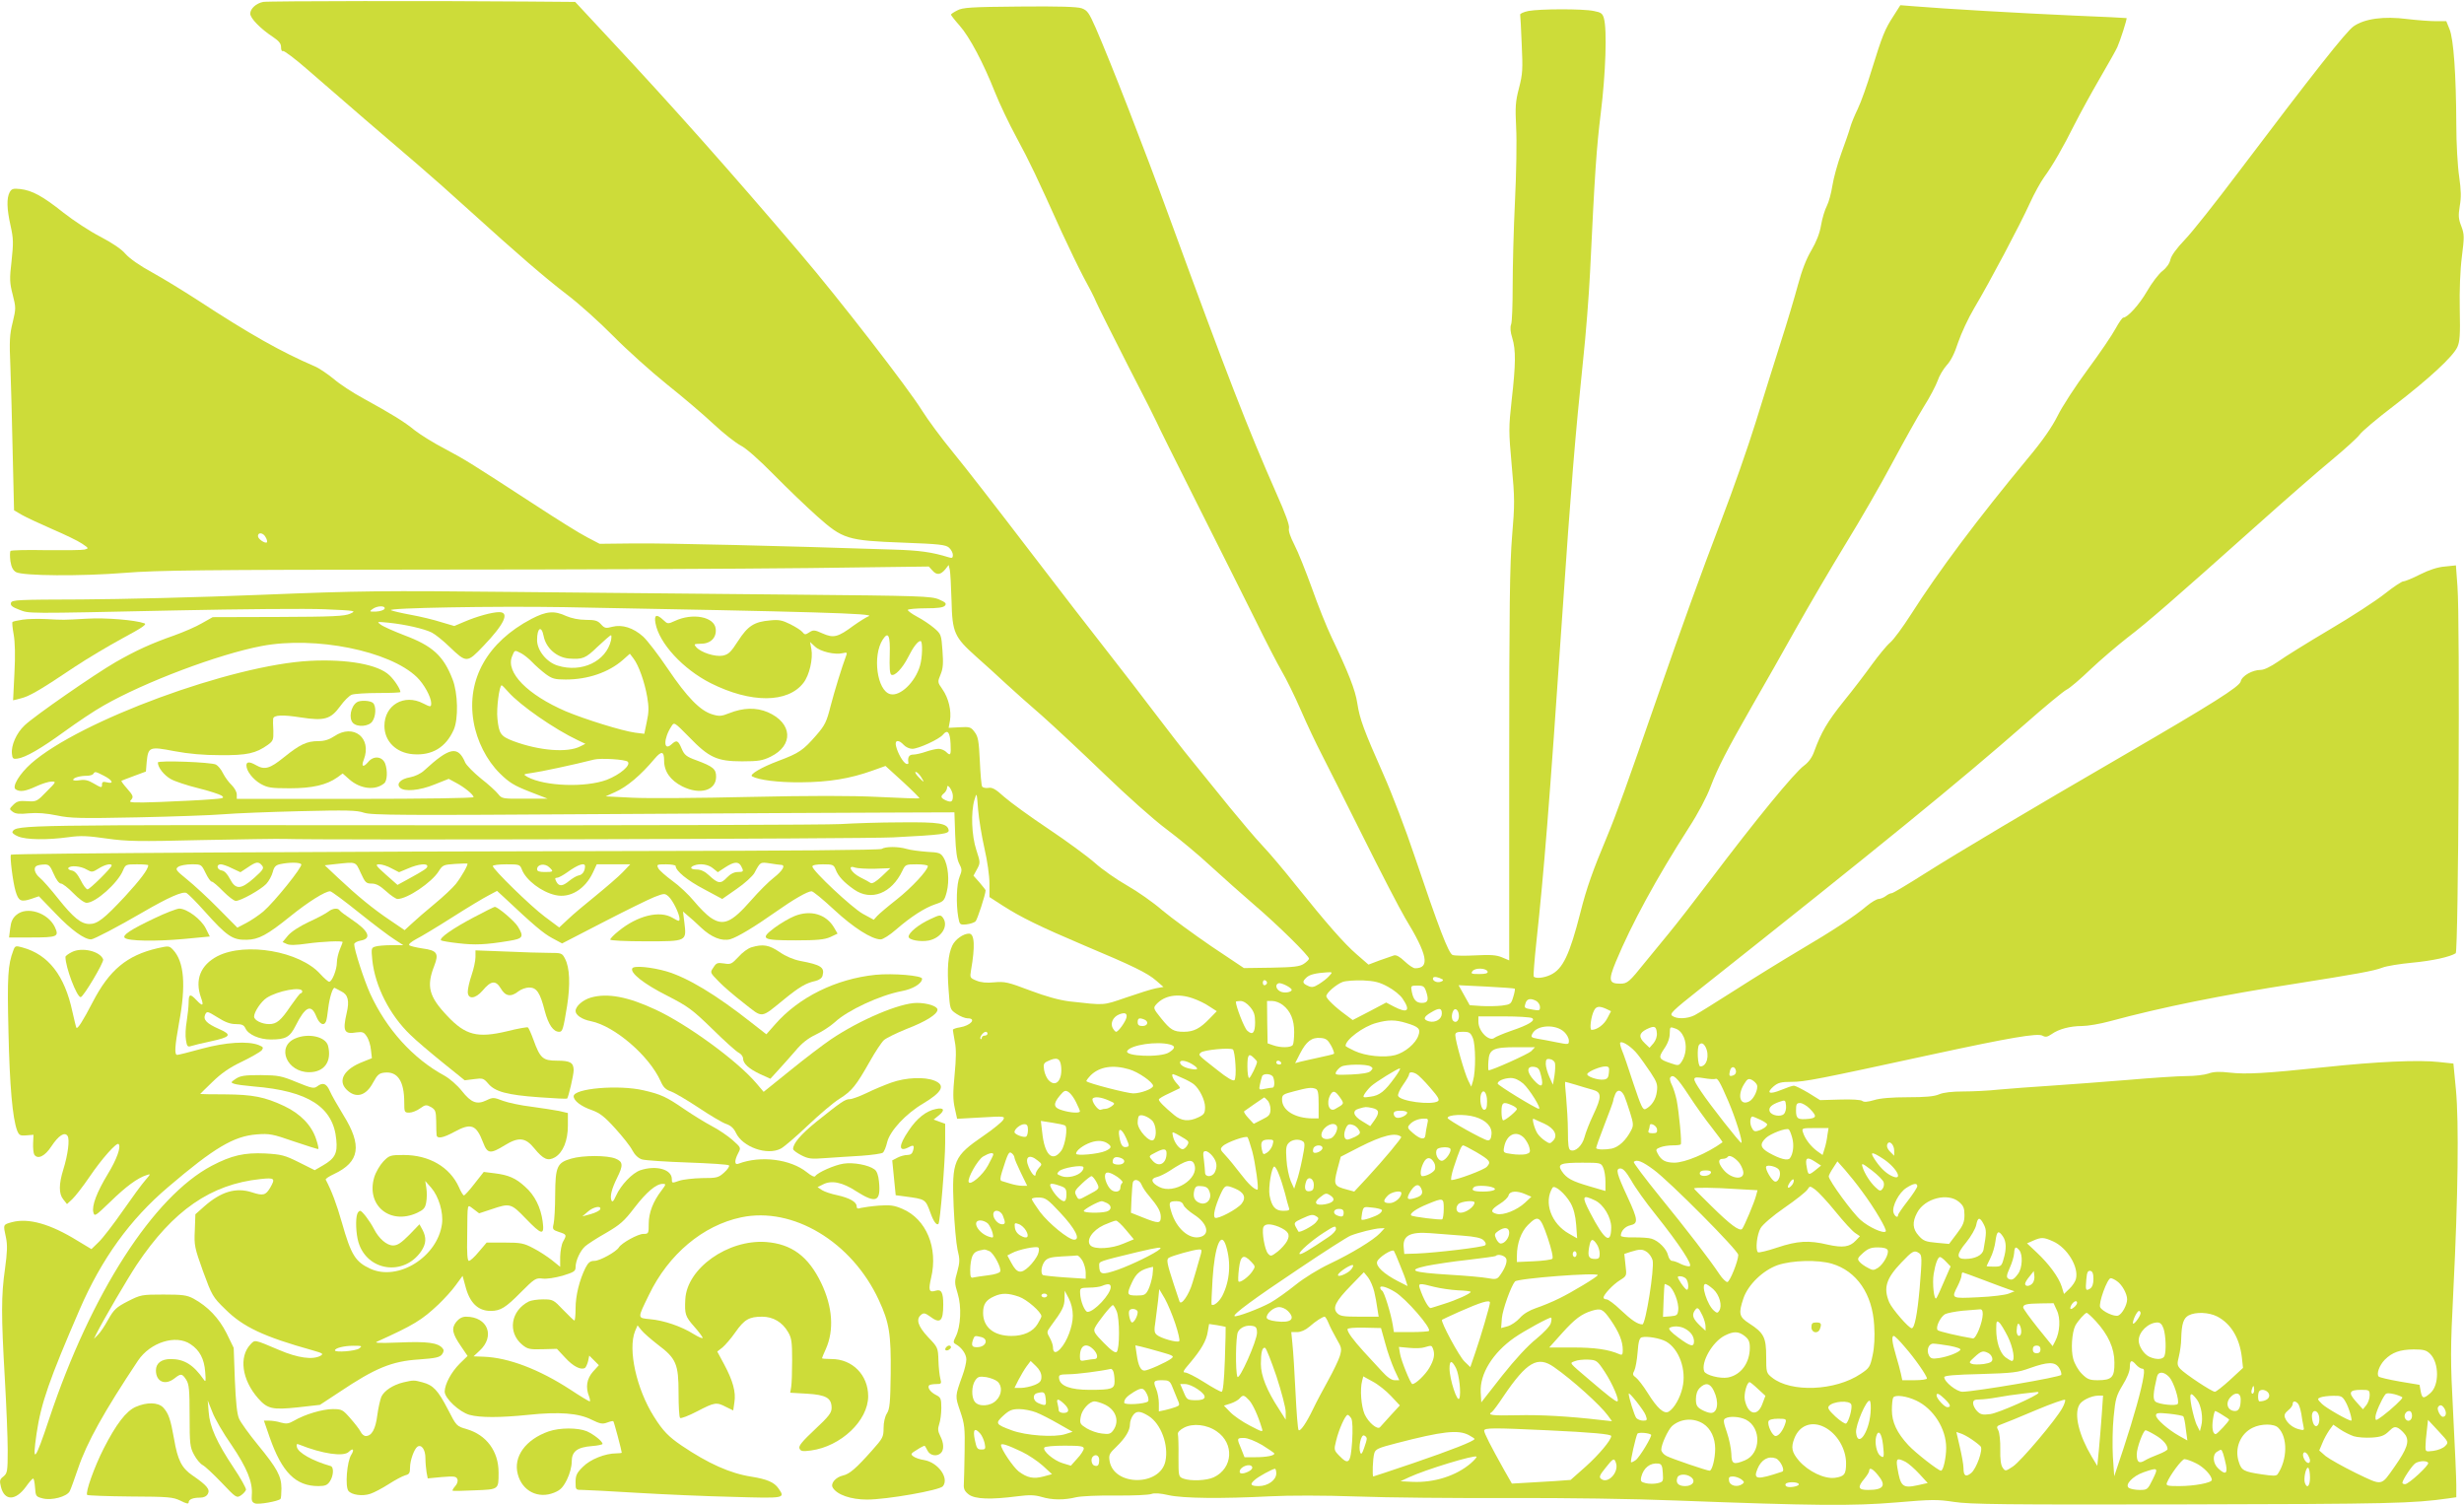<?xml version="1.0" standalone="no"?>
<!DOCTYPE svg PUBLIC "-//W3C//DTD SVG 20010904//EN"
 "http://www.w3.org/TR/2001/REC-SVG-20010904/DTD/svg10.dtd">
<svg version="1.0" xmlns="http://www.w3.org/2000/svg"
 width="1280pt" height="782pt" viewBox="0 0 1280 782"
 preserveAspectRatio="xMidYMid meet">
<g transform="translate(0,782) scale(0.1,-0.1)"
fill="#cddc39" stroke="none">
<path d="M1367 7810 c-36 -7 -67 -35 -67 -61 0 -24 54 -79 118 -121 31 -21 42
-34 42 -53 0 -15 4 -23 10 -20 5 3 63 -40 128 -97 172 -150 440 -381 572 -493
63 -54 183 -160 265 -235 255 -231 395 -352 510 -440 61 -46 169 -143 240
-215 72 -73 198 -186 280 -252 83 -66 192 -159 242 -206 51 -48 114 -97 140
-111 30 -15 96 -74 173 -152 69 -70 170 -167 225 -216 134 -119 155 -126 447
-137 189 -7 221 -11 238 -26 11 -10 20 -27 20 -38 0 -15 -4 -18 -22 -12 -87
27 -152 36 -288 40 -564 19 -1192 34 -1345 32 l-180 -2 -65 34 c-36 18 -159
95 -275 171 -331 215 -354 230 -465 289 -58 30 -128 74 -156 96 -55 45 -117
83 -266 165 -54 29 -124 75 -155 102 -32 26 -76 56 -98 65 -174 75 -333 164
-610 345 -71 46 -177 111 -235 143 -63 34 -118 73 -138 96 -21 25 -69 57 -130
89 -53 27 -140 84 -192 125 -108 86 -163 116 -225 123 -37 4 -45 1 -55 -17
-16 -31 -15 -85 5 -174 15 -67 15 -90 5 -183 -11 -94 -10 -113 6 -175 17 -67
17 -72 0 -143 -16 -63 -18 -97 -12 -232 3 -88 9 -291 12 -452 l7 -293 41 -24
c23 -13 94 -46 158 -74 65 -28 134 -61 154 -75 36 -24 36 -25 13 -31 -13 -3
-103 -4 -201 -3 -97 2 -179 0 -183 -4 -4 -4 -4 -28 -1 -53 5 -32 14 -48 29
-57 36 -20 339 -22 564 -4 171 14 415 16 1565 17 750 0 1644 4 1988 8 l625 8
19 -21 c22 -25 42 -23 67 7 l17 22 6 -25 c3 -14 7 -86 9 -160 4 -167 14 -189
129 -292 45 -40 114 -102 152 -138 39 -36 124 -112 189 -168 64 -57 211 -194
325 -304 118 -114 256 -237 322 -286 63 -47 167 -133 230 -192 63 -58 165
-148 225 -200 123 -105 285 -265 285 -280 0 -5 -12 -17 -27 -27 -21 -14 -53
-18 -169 -20 l-142 -2 -169 113 c-92 63 -207 147 -255 187 -47 41 -130 99
-183 129 -53 30 -129 83 -168 118 -40 35 -148 114 -242 177 -93 62 -196 137
-228 165 -45 41 -63 51 -83 47 -13 -2 -28 1 -32 7 -4 6 -9 66 -12 133 -5 104
-9 127 -27 150 -19 26 -25 28 -78 25 l-57 -3 7 38 c8 51 -7 116 -39 162 -26
37 -26 38 -10 77 13 31 15 57 10 124 -6 83 -7 86 -43 117 -21 18 -61 45 -90
60 -28 15 -49 31 -47 35 3 4 45 8 93 8 63 0 92 4 100 14 9 11 3 17 -31 32 -40
17 -92 19 -758 25 -393 4 -1048 10 -1455 14 -677 7 -789 6 -1310 -15 -313 -13
-733 -23 -932 -24 -332 -1 -362 -2 -366 -18 -4 -13 7 -22 42 -35 55 -21 17
-21 814 -4 336 7 682 10 774 6 162 -7 166 -8 132 -23 -28 -13 -90 -16 -374
-17 l-340 -1 -55 -31 c-30 -18 -95 -46 -145 -64 -117 -41 -197 -77 -305 -139
-109 -63 -422 -280 -472 -328 -43 -40 -71 -105 -66 -148 2 -25 7 -28 28 -25
43 6 121 51 245 141 66 48 157 109 202 134 214 123 600 268 822 310 279 53
666 -25 807 -162 37 -36 73 -102 74 -134 0 -22 -3 -22 -42 -2 -98 51 -201 -8
-201 -117 0 -80 61 -140 148 -147 99 -8 171 35 212 127 25 56 22 191 -6 262
-47 122 -104 174 -251 229 -54 21 -109 45 -122 55 -22 16 -21 16 42 10 86 -9
183 -31 223 -51 18 -9 59 -42 92 -74 89 -85 91 -85 177 5 108 113 137 175 81
175 -37 0 -116 -22 -181 -50 l-52 -22 -68 20 c-37 12 -107 29 -157 38 -49 9
-96 20 -104 24 -24 12 534 22 897 16 1309 -24 1622 -33 1585 -47 -13 -5 -48
-27 -79 -49 -81 -60 -103 -66 -160 -41 -42 19 -49 20 -70 6 -20 -13 -24 -13
-35 1 -7 9 -35 27 -63 41 -42 21 -60 25 -106 20 -82 -7 -115 -28 -166 -107
-38 -59 -50 -70 -80 -76 -39 -7 -112 16 -137 44 -14 16 -13 17 25 18 50 0 81
32 76 77 -6 63 -120 85 -213 41 -35 -16 -37 -16 -59 5 -35 33 -49 28 -41 -16
19 -105 143 -239 287 -312 209 -105 401 -104 482 2 31 40 50 125 41 175 l-7
37 26 -24 c27 -26 104 -44 144 -34 21 5 24 3 18 -12 -23 -61 -60 -182 -81
-262 -21 -83 -29 -100 -75 -153 -68 -78 -88 -92 -197 -133 -88 -33 -152 -71
-136 -80 34 -19 135 -32 253 -31 146 1 256 19 373 61 l67 24 90 -82 c49 -45
88 -84 86 -86 -1 -2 -97 1 -212 7 -145 7 -348 7 -674 0 -256 -6 -528 -8 -605
-4 l-139 7 49 22 c63 28 134 88 206 174 36 42 49 39 49 -11 0 -56 33 -102 94
-133 92 -46 176 -22 176 50 0 40 -15 53 -104 86 -50 18 -61 27 -75 60 -18 43
-26 47 -53 22 -42 -38 -42 30 0 94 14 23 15 22 91 -55 104 -108 146 -127 276
-127 85 0 107 4 148 24 121 59 114 175 -14 231 -61 26 -128 24 -201 -5 -40
-16 -52 -17 -88 -6 -63 19 -131 89 -231 237 -49 73 -107 148 -128 167 -51 46
-109 64 -160 51 -34 -9 -40 -8 -59 13 -17 19 -31 23 -79 23 -36 0 -74 8 -102
20 -62 29 -103 25 -180 -15 -229 -120 -338 -314 -301 -533 17 -101 68 -202
137 -270 49 -48 74 -63 153 -94 l95 -37 -119 0 c-115 -1 -119 0 -138 24 -11
14 -51 51 -90 81 -38 31 -74 68 -81 82 -38 90 -81 81 -213 -40 -18 -17 -48
-31 -74 -36 -48 -8 -73 -33 -52 -54 22 -22 102 -15 180 17 l73 29 37 -20 c44
-23 92 -62 92 -75 0 -5 -252 -9 -615 -9 l-615 0 0 23 c0 13 -12 34 -26 48 -14
13 -35 41 -45 61 -10 21 -27 41 -37 46 -24 13 -302 23 -302 11 0 -26 32 -66
67 -86 21 -12 84 -33 141 -47 57 -14 112 -32 123 -39 17 -13 11 -15 -63 -20
-46 -4 -159 -9 -253 -13 -141 -5 -168 -4 -157 7 17 19 16 24 -19 64 -18 20
-30 37 -28 39 2 1 32 13 65 25 l62 23 4 50 c8 78 14 81 143 56 75 -14 151 -21
240 -21 138 -1 184 9 247 54 27 20 29 26 28 73 -2 28 -2 56 -1 62 2 20 48 22
144 7 123 -19 155 -9 204 58 20 28 47 55 60 60 13 5 76 9 139 9 63 0 114 2
114 5 0 15 -31 63 -57 87 -58 56 -218 85 -413 75 -406 -21 -1196 -311 -1448
-533 -61 -54 -102 -122 -80 -135 22 -14 50 -10 106 16 30 14 66 25 80 25 25 0
24 -2 -26 -52 -50 -52 -53 -53 -101 -50 -40 3 -53 0 -72 -19 -21 -21 -22 -22
-3 -36 14 -11 36 -13 84 -8 44 4 91 0 145 -11 70 -15 123 -16 420 -10 187 4
387 11 445 16 58 5 236 12 396 16 246 6 297 5 335 -8 39 -13 191 -14 1269 -7
674 4 1354 8 1511 8 l287 1 4 -117 c3 -84 9 -127 21 -150 15 -28 15 -35 2 -67
-16 -37 -19 -142 -7 -211 7 -39 9 -40 42 -37 19 2 41 9 48 16 9 9 52 140 52
161 0 2 -14 20 -31 40 l-32 36 18 33 c18 33 18 36 -3 100 -25 76 -29 196 -10
261 12 40 12 40 19 -50 4 -49 19 -140 33 -202 15 -65 26 -142 26 -183 l0 -70
68 -44 c93 -60 195 -110 421 -206 257 -108 331 -144 377 -184 l38 -33 -39 -7
c-22 -4 -91 -26 -155 -48 -123 -42 -106 -41 -295 -20 -54 7 -120 25 -205 57
-113 43 -131 47 -185 42 -40 -4 -70 -1 -93 9 -33 13 -34 16 -28 52 22 125 19
192 -10 192 -30 0 -72 -30 -87 -62 -22 -47 -28 -119 -19 -233 7 -99 7 -99 41
-122 19 -13 45 -23 57 -23 49 0 17 -38 -40 -47 -20 -3 -36 -9 -36 -13 0 -4 5
-32 10 -61 8 -38 7 -89 -1 -172 -9 -93 -9 -130 1 -174 l12 -55 125 7 c122 7
125 7 114 -13 -6 -10 -50 -47 -100 -81 -157 -108 -167 -129 -157 -369 4 -90
13 -190 20 -223 13 -52 12 -66 -1 -115 -15 -51 -15 -59 2 -114 21 -68 16 -171
-10 -223 -14 -28 -14 -32 0 -40 31 -17 55 -52 55 -79 0 -16 -9 -54 -21 -86
-38 -106 -38 -104 -11 -183 23 -67 25 -87 23 -209 -1 -74 -3 -150 -4 -169 -2
-26 4 -38 26 -55 33 -24 113 -27 252 -9 62 8 90 7 125 -3 55 -17 120 -17 180
-2 26 6 114 10 206 9 89 -1 172 3 185 8 16 6 46 4 89 -6 75 -17 277 -19 529
-6 98 5 278 5 450 -1 157 -6 511 -9 786 -8 301 1 650 -4 875 -13 715 -27 914
-29 1140 -10 186 16 214 16 300 3 81 -13 265 -15 1210 -13 1060 2 1174 5 1358
31 l42 6 0 62 c0 33 -7 199 -16 368 -15 288 -15 329 1 650 24 475 29 870 13
1038 l-13 135 -75 8 c-105 12 -326 2 -596 -27 -305 -32 -405 -38 -492 -28 -52
6 -83 5 -110 -5 -20 -7 -71 -13 -113 -13 -41 0 -179 -9 -305 -20 -126 -10
-305 -24 -399 -30 -93 -6 -214 -15 -269 -20 -54 -6 -138 -10 -187 -10 -57 0
-103 -5 -126 -15 -25 -11 -72 -15 -163 -15 -82 0 -144 -5 -175 -15 -34 -10
-53 -11 -61 -4 -7 6 -55 9 -116 7 l-103 -3 -61 38 c-34 20 -68 37 -75 37 -8 0
-37 -10 -66 -22 -61 -25 -80 -17 -40 18 24 20 39 24 95 24 67 0 129 12 737
144 394 85 539 110 565 96 16 -9 26 -7 48 8 36 26 96 42 158 42 29 0 94 11
145 25 270 73 583 136 964 195 309 49 407 66 450 83 23 9 93 20 156 26 106 10
196 30 226 49 14 9 23 1733 9 1906 l-8 109 -57 -6 c-38 -3 -81 -17 -129 -41
-39 -20 -78 -36 -87 -36 -8 0 -52 -29 -96 -64 -45 -36 -174 -120 -288 -187
-113 -67 -234 -142 -267 -166 -38 -26 -72 -43 -90 -43 -43 0 -98 -31 -104 -60
-6 -27 -147 -116 -605 -382 -481 -279 -869 -510 -1033 -614 -90 -57 -168 -104
-175 -104 -7 0 -21 -7 -31 -15 -11 -8 -28 -15 -37 -15 -9 0 -37 -16 -61 -36
-65 -55 -176 -128 -349 -230 -86 -51 -237 -144 -335 -207 -99 -63 -193 -122
-211 -131 -38 -19 -93 -21 -116 -3 -15 10 2 27 141 137 943 747 1353 1082
1692 1379 102 90 199 170 215 178 17 8 73 56 126 107 53 50 139 123 190 163
104 79 246 203 665 577 153 137 333 294 399 348 66 55 130 113 142 129 11 17
92 85 180 152 182 140 304 253 328 303 13 28 16 62 13 197 -2 99 2 205 11 274
13 103 13 115 -3 158 -15 38 -16 55 -8 105 8 44 7 81 -3 152 -8 52 -15 172
-15 273 -1 257 -14 441 -35 493 l-17 42 -55 0 c-30 0 -96 5 -147 11 -123 16
-223 2 -280 -38 -40 -29 -209 -243 -598 -758 -116 -154 -241 -312 -278 -350
-43 -45 -70 -82 -75 -103 -4 -20 -20 -43 -42 -60 -19 -15 -55 -62 -79 -104
-41 -71 -102 -138 -124 -138 -5 0 -23 -26 -40 -57 -17 -32 -82 -128 -145 -213
-63 -85 -133 -193 -156 -240 -29 -58 -77 -128 -154 -220 -260 -314 -462 -583
-608 -812 -41 -64 -89 -130 -108 -146 -19 -16 -61 -68 -94 -113 -33 -46 -99
-133 -148 -193 -85 -106 -116 -160 -152 -258 -11 -32 -29 -57 -53 -75 -50 -36
-254 -285 -490 -598 -75 -99 -171 -223 -214 -275 -43 -52 -98 -120 -123 -150
-81 -101 -91 -110 -128 -110 -59 0 -63 17 -23 114 81 195 211 434 379 696 48
74 94 161 113 213 39 102 83 187 220 427 56 96 156 274 224 395 68 121 184
319 258 440 74 120 183 309 242 420 59 110 132 241 163 291 32 50 64 112 73
137 8 25 30 61 47 80 21 22 41 62 59 118 16 47 53 127 84 179 81 136 239 435
288 543 23 51 57 112 75 137 44 60 98 154 159 276 28 55 86 161 129 235 43 74
85 148 92 164 15 33 52 148 48 151 -1 1 -123 7 -272 13 -272 12 -685 36 -827
48 l-76 6 -35 -55 c-46 -70 -59 -104 -113 -278 -24 -80 -57 -172 -73 -205 -16
-33 -34 -76 -39 -95 -5 -19 -26 -80 -46 -134 -20 -55 -41 -131 -47 -170 -6
-39 -19 -87 -29 -106 -10 -19 -24 -64 -30 -100 -7 -43 -25 -87 -50 -130 -26
-43 -50 -105 -70 -180 -17 -63 -57 -198 -90 -300 -32 -102 -91 -288 -130 -415
-39 -126 -119 -354 -177 -505 -112 -294 -202 -543 -333 -920 -159 -458 -212
-606 -261 -724 -74 -177 -107 -268 -139 -396 -56 -219 -91 -294 -155 -324 -35
-17 -81 -21 -88 -8 -2 4 4 84 14 177 40 371 67 704 134 1689 47 689 68 944
109 1336 14 129 30 334 36 455 25 524 33 641 56 830 25 202 33 430 16 490 -7
25 -15 31 -53 38 -57 12 -281 11 -339 0 -25 -5 -44 -14 -43 -19 1 -5 5 -75 8
-154 6 -129 5 -154 -14 -227 -19 -72 -20 -99 -15 -205 4 -68 1 -240 -6 -383
-7 -143 -12 -341 -12 -439 0 -98 -3 -189 -8 -201 -6 -15 -4 -40 6 -71 19 -62
18 -137 -3 -321 -16 -144 -16 -164 0 -340 16 -172 16 -203 2 -368 -12 -145
-15 -377 -15 -1192 l0 -1012 -38 16 c-29 12 -59 14 -137 10 -55 -3 -108 -2
-119 2 -21 8 -72 141 -198 515 -44 132 -116 321 -160 420 -104 235 -124 289
-137 372 -10 69 -47 162 -134 344 -25 52 -71 167 -102 255 -32 88 -72 189 -91
225 -21 41 -32 73 -28 86 4 14 -19 77 -65 180 -149 338 -255 611 -556 1434
-132 362 -302 799 -383 985 -35 79 -43 91 -73 102 -24 8 -118 11 -324 9 -250
-2 -295 -5 -322 -20 -18 -9 -33 -19 -33 -22 0 -3 20 -29 45 -57 52 -59 123
-193 184 -347 23 -58 73 -163 112 -235 69 -128 100 -193 234 -490 38 -82 89
-188 114 -235 26 -47 56 -105 66 -130 11 -25 86 -175 167 -334 82 -158 148
-290 148 -292 0 -3 93 -190 207 -417 114 -226 251 -501 305 -609 53 -109 115
-228 137 -266 22 -37 67 -128 99 -202 32 -74 80 -175 106 -225 25 -49 123
-243 216 -430 93 -187 192 -378 220 -425 116 -190 130 -260 51 -260 -9 0 -33
16 -54 36 -24 23 -43 34 -55 31 -9 -3 -43 -15 -75 -26 l-58 -22 -61 53 c-66
57 -156 160 -319 363 -57 72 -133 162 -169 200 -37 39 -113 129 -171 200 -58
72 -144 178 -192 237 -48 58 -135 171 -195 250 -59 78 -168 220 -242 314 -74
94 -262 337 -417 540 -155 203 -331 430 -392 504 -61 74 -133 172 -161 217
-71 115 -430 579 -634 818 -362 425 -658 758 -980 1103 l-188 202 -247 2
c-465 4 -1347 3 -1374 -2z m13 -2781 c7 -11 9 -23 7 -26 -9 -9 -47 17 -47 32
0 22 28 18 40 -6z m618 -371 c-3 -7 -22 -14 -44 -15 -35 -1 -37 0 -19 13 24
18 68 19 63 2z m826 -142 c12 -62 67 -111 131 -117 72 -5 86 0 149 61 35 33
66 60 70 60 3 0 3 -12 0 -27 -26 -109 -152 -169 -276 -131 -58 17 -108 79
-108 133 0 64 23 78 34 21z m1798 -98 c-2 -64 0 -98 8 -103 17 -10 58 33 87
90 27 54 51 85 65 85 12 0 10 -86 -3 -129 -25 -85 -103 -160 -154 -147 -69 17
-94 200 -39 284 29 44 39 21 36 -80z m-1914 8 c15 -8 41 -29 57 -46 17 -18 48
-45 69 -61 34 -25 48 -29 105 -29 115 0 223 37 297 102 l36 32 19 -25 c27 -35
58 -123 71 -199 9 -52 9 -80 -2 -129 l-13 -63 -48 6 c-67 9 -260 69 -360 111
-199 86 -313 202 -279 285 14 35 13 34 48 16z m-67 -201 c61 -69 239 -193 362
-251 l38 -18 -26 -13 c-66 -35 -214 -23 -348 27 -66 25 -75 38 -83 117 -6 52
10 173 22 173 3 0 18 -16 35 -35z m2297 -268 c3 -60 0 -66 -24 -42 -9 8 -26
15 -38 15 -13 0 -43 -7 -66 -15 -23 -8 -53 -15 -66 -15 -22 0 -30 -14 -25 -43
1 -5 -4 -7 -11 -5 -16 6 -44 54 -53 91 -9 33 13 37 40 7 10 -11 30 -20 44 -20
32 0 141 50 160 74 23 28 36 13 39 -47z m-1677 -94 c18 -18 -40 -67 -109 -94
-110 -41 -322 -34 -412 15 -24 14 -23 14 25 21 40 5 219 43 320 69 36 9 164 1
176 -11z m-2721 -73 c45 -23 54 -44 15 -34 -19 5 -25 2 -25 -10 0 -20 -2 -20
-45 5 -26 16 -46 20 -70 16 -19 -3 -35 -2 -35 2 0 11 36 21 72 21 15 0 30 5
33 10 8 13 10 13 55 -10z m4244 -5 c9 -14 15 -25 13 -25 -2 0 -14 11 -27 25
-13 14 -19 25 -13 25 6 0 18 -11 27 -25z m166 -100 c0 -30 -8 -35 -36 -23 -28
13 -30 21 -9 38 8 7 15 20 15 29 1 26 30 -18 30 -44z m2778 -912 c2 -9 -10
-13 -43 -13 -42 0 -46 2 -35 16 15 18 71 15 78 -3z m-823 -23 c-10 -12 -34
-30 -53 -42 -27 -17 -38 -19 -58 -9 -29 13 -30 22 -6 44 17 15 48 22 106 26
29 1 29 1 11 -19z m589 -18 c5 -3 1 -9 -10 -12 -20 -8 -47 7 -39 21 5 7 26 4
49 -9z m-912 -17 c0 -5 -5 -11 -11 -13 -6 -2 -11 4 -11 13 0 9 5 15 11 13 6
-2 11 -8 11 -13z m628 -21 c30 -16 65 -44 77 -63 42 -62 25 -77 -46 -40 l-40
21 -87 -46 -87 -45 -36 27 c-54 39 -101 84 -101 97 0 17 51 61 85 74 17 6 64
9 105 8 61 -3 86 -9 130 -33z m-500 -16 c0 -13 -40 -19 -60 -8 -22 12 -27 36
-8 42 13 5 68 -23 68 -34z m700 -13 c13 -41 7 -55 -24 -55 -29 0 -44 17 -52
58 -6 31 -5 32 29 32 32 0 37 -4 47 -35z m459 19 c2 -2 -1 -21 -8 -43 -11 -37
-14 -39 -59 -45 -26 -3 -74 -4 -107 -2 l-60 4 -29 52 -29 52 144 -7 c79 -4
146 -9 148 -11z m-1673 -50 c26 -9 65 -27 86 -42 l39 -25 -38 -39 c-49 -51
-82 -68 -133 -68 -54 0 -70 10 -119 71 -40 50 -41 53 -24 72 42 46 111 58 189
31z m1785 -14 c10 -6 19 -20 19 -31 0 -19 -4 -20 -37 -14 -46 8 -46 8 -38 34
7 23 26 27 56 11z m-1487 -31 c20 -24 26 -41 26 -79 0 -56 -13 -70 -41 -44
-15 13 -59 126 -59 150 0 2 11 4 24 4 15 0 34 -12 50 -31z m170 10 c40 -31 59
-77 59 -140 0 -30 -3 -61 -7 -67 -9 -15 -63 -16 -102 -2 l-29 10 -2 110 -1
110 28 0 c15 0 39 -9 54 -21z m1680 -20 l25 -12 -19 -36 c-17 -34 -54 -61 -82
-61 -12 0 -3 71 13 101 11 22 28 24 63 8z m-854 -24 c0 -29 -32 -49 -66 -41
-33 9 -30 23 9 46 43 26 57 25 57 -5z m88 -4 c5 -29 -13 -50 -29 -34 -15 15
-3 66 14 60 7 -2 14 -14 15 -26z m-1726 -16 c-4 -21 -42 -75 -54 -75 -4 0 -12
9 -18 20 -13 25 2 57 33 70 30 12 43 7 39 -15z m2107 -4 c19 -12 -17 -35 -109
-66 -40 -14 -78 -30 -86 -36 -27 -23 -84 33 -84 83 l0 28 133 0 c72 0 138 -4
146 -9z m-2015 -7 c25 -10 19 -34 -9 -34 -18 0 -25 5 -25 20 0 21 8 24 34 14z
m1360 -18 c67 -20 77 -31 64 -66 -14 -41 -69 -87 -120 -101 -57 -15 -155 -5
-212 22 -25 12 -46 23 -46 26 0 32 92 101 160 119 61 17 98 17 154 0z m822
-47 c13 -12 24 -32 24 -45 0 -21 -1 -21 -62 -9 -35 7 -80 16 -101 19 -33 6
-36 9 -26 27 23 45 121 50 165 8z m481 -5 c2 -17 -5 -38 -17 -53 l-21 -24 -24
23 c-34 32 -31 53 8 73 41 20 51 17 54 -19z m140 -22 c17 -40 12 -92 -11 -127
-15 -22 -17 -22 -58 -8 -62 21 -65 27 -33 75 19 27 29 56 29 79 1 36 1 36 29
26 19 -6 34 -22 44 -45z m-3617 18 c0 -5 -7 -10 -15 -10 -8 0 -15 -5 -15 -12
0 -6 -3 -8 -6 -5 -8 8 14 37 27 37 5 0 9 -4 9 -10z m2521 -22 c15 -36 16 -172
1 -223 l-9 -30 -16 32 c-18 35 -67 206 -67 236 0 13 9 17 39 17 34 0 40 -4 52
-32z m-736 -40 c11 -20 17 -39 15 -42 -3 -3 -37 -11 -75 -19 -39 -9 -83 -18
-98 -22 l-29 -8 26 51 c32 62 60 84 106 80 29 -2 38 -10 55 -40z m1592 -45
c17 -21 47 -64 68 -95 33 -50 37 -63 32 -99 -5 -40 -26 -73 -58 -90 -15 -7
-23 11 -64 133 -25 78 -52 156 -60 174 -7 18 -11 35 -8 38 11 10 61 -24 90
-61z m-2429 51 c29 -8 28 -20 -5 -41 -43 -28 -235 -21 -217 8 19 31 153 51
222 33z m2782 -13 c22 -43 7 -101 -27 -101 -14 0 -19 100 -6 113 11 12 22 8
33 -12z m-2442 -92 c3 -39 0 -75 -5 -80 -7 -7 -38 11 -89 52 -104 82 -100 77
-86 91 14 14 153 27 167 16 5 -5 11 -40 13 -79z m1536 70 c-16 -15 -202 -99
-221 -99 -2 0 -3 21 -1 47 4 63 24 73 148 73 l94 0 -20 -21z m-1440 -35 c9 -8
16 -17 16 -20 0 -14 -34 -84 -41 -84 -5 0 -9 27 -9 60 0 62 7 71 34 44z
m-1002 -41 c9 -72 -26 -114 -63 -76 -11 10 -22 35 -25 54 -5 30 -2 37 18 46
47 23 65 16 70 -24z m2566 13 c2 -10 1 -39 -3 -65 l-8 -46 -18 40 c-10 22 -19
53 -19 68 0 24 4 28 22 25 13 -2 24 -11 26 -22z m-1887 -3 c38 -23 37 -34 -3
-26 -35 6 -58 20 -58 34 0 14 30 10 61 -8z m464 7 c3 -5 -1 -10 -9 -10 -9 0
-16 5 -16 10 0 6 4 10 9 10 6 0 13 -4 16 -10z m465 -20 c13 -8 13 -11 0 -24
-10 -10 -43 -15 -102 -18 -79 -3 -85 -2 -77 14 5 9 17 22 27 27 22 13 132 14
152 1z m-1254 -15 c48 -14 124 -67 124 -86 0 -15 -64 -39 -103 -39 -30 0 -233
52 -243 63 -3 2 8 16 22 31 46 45 116 56 200 31z m2140 -35 c14 -57 1 -64 -38
-21 -38 42 -38 73 0 69 23 -3 29 -10 38 -48z m352 18 c-2 -25 -8 -34 -26 -36
-31 -5 -94 17 -86 30 9 14 65 37 92 38 20 0 23 -4 20 -32z m660 9 c2 -10 -4
-20 -13 -23 -21 -8 -25 -3 -18 24 6 25 26 24 31 -1z m-1772 -34 c-52 -72 -79
-94 -126 -100 -39 -6 -42 -5 -32 13 6 10 21 29 34 41 24 22 137 92 150 93 5 0
-7 -21 -26 -47z m112 18 c10 -5 42 -37 71 -71 43 -49 51 -64 40 -71 -34 -21
-196 0 -206 28 -3 8 9 34 26 58 17 24 31 48 31 54 0 13 16 14 38 2z m-1216
-21 c24 -10 50 -25 59 -32 30 -24 59 -83 59 -119 0 -32 -5 -39 -34 -53 -50
-24 -89 -20 -127 12 -53 44 -79 71 -79 80 0 5 24 19 53 32 28 13 54 26 56 27
3 2 -5 13 -17 26 -19 21 -29 47 -18 47 2 0 24 -9 48 -20z m472 4 c9 -23 7 -54
-3 -54 -5 0 -23 -3 -40 -6 -31 -7 -32 -6 -26 22 4 16 8 35 11 42 5 18 51 15
58 -4z m2157 -91 c35 -54 90 -131 122 -171 32 -41 57 -75 55 -76 -80 -58 -195
-106 -251 -106 -46 1 -67 12 -86 48 -11 20 -9 23 14 32 15 6 43 10 64 10 21 0
40 2 42 5 7 6 -9 167 -21 230 -6 28 -17 63 -25 79 -8 15 -12 32 -9 37 14 23
36 2 95 -88z m139 82 c12 7 24 -13 68 -115 37 -86 76 -210 68 -217 -4 -5 -166
201 -208 265 -51 76 -50 81 14 71 28 -5 54 -6 58 -4z m-997 -24 c32 -29 96
-131 81 -131 -14 0 -214 122 -214 131 0 14 33 28 67 29 22 0 43 -10 66 -29z
m1214 -7 c8 -21 -16 -73 -39 -85 -48 -26 -65 29 -28 89 17 28 23 31 41 22 11
-6 23 -18 26 -26z m-942 1 c28 -9 67 -20 88 -26 48 -13 49 -35 3 -132 -19 -40
-39 -91 -45 -115 -12 -44 -47 -77 -72 -67 -11 4 -14 28 -14 98 0 50 -5 129 -9
175 -5 45 -7 82 -5 82 2 0 27 -7 54 -15z m-1351 -21 c13 -5 16 -22 16 -80 l0
-74 -32 0 c-92 1 -158 42 -158 98 0 25 5 28 63 43 72 19 89 21 111 13z m-1244
-70 c11 -22 20 -43 20 -47 0 -11 -49 -8 -91 5 -47 13 -50 33 -13 77 22 26 28
29 45 18 11 -7 28 -30 39 -53z m2848 33 c5 -12 19 -51 30 -87 18 -57 18 -68 6
-91 -27 -53 -65 -88 -102 -96 -34 -6 -72 -6 -80 2 -2 2 17 56 42 120 25 64 46
121 46 125 0 5 4 20 10 34 11 29 32 26 48 -7z m-1477 -8 c23 -33 23 -33 -25
-60 -31 -18 -48 29 -26 72 15 26 25 24 51 -12z m764 -20 c0 -32 -4 -44 -15
-44 -16 0 -26 54 -16 82 12 30 31 6 31 -38z m-1967 5 c35 -15 36 -16 18 -30
-11 -8 -25 -14 -32 -14 -7 0 -18 -2 -26 -5 -14 -6 -52 48 -41 59 11 10 42 7
81 -10z m826 0 c9 -8 16 -30 16 -47 -1 -28 -7 -35 -44 -53 l-43 -22 -28 30
c-15 16 -25 32 -22 35 5 4 95 67 104 72 1 1 9 -6 17 -15z m2683 -71 c-17 -17
-66 -8 -74 14 -7 19 10 35 50 49 31 11 32 10 35 -19 2 -16 -3 -36 -11 -44z
m-1412 45 c14 -6 25 -15 25 -19 0 -10 -59 -59 -71 -59 -5 0 -9 20 -9 45 0 49
9 54 55 33z m1546 -17 c37 -38 37 -48 -3 -53 -59 -6 -68 0 -68 43 0 33 3 39
21 39 11 0 34 -13 50 -29z m-2272 3 c36 -8 39 -24 10 -65 l-21 -29 -41 25
c-48 28 -55 56 -17 66 35 10 34 10 69 3z m181 -24 c0 -14 -39 -32 -56 -26 -8
3 -14 12 -14 21 0 11 10 15 35 15 19 0 35 -4 35 -10z m-1325 -41 c21 -21 26
-82 8 -100 -19 -19 -83 51 -83 88 0 16 3 33 7 36 10 10 45 -2 68 -24z m1677
19 c58 -17 90 -51 86 -91 -2 -23 -8 -32 -20 -31 -21 2 -207 106 -208 116 0 18
88 22 142 6z m1483 -15 c19 -9 35 -20 35 -24 0 -10 -22 -26 -47 -33 -18 -6
-25 -2 -34 18 -11 22 -7 56 5 56 3 0 21 -8 41 -17z m-1731 -25 c-4 -18 -8 -42
-9 -53 -2 -28 -25 -25 -64 8 -28 24 -31 30 -20 43 16 20 46 33 77 33 21 1 23
-2 16 -31z m608 5 c54 -25 73 -63 45 -90 -14 -15 -18 -15 -41 1 -14 9 -32 26
-40 39 -16 26 -30 81 -19 75 4 -2 29 -14 55 -25z m-2489 -10 c15 -9 1 -102
-20 -131 -46 -62 -87 -22 -99 96 l-7 59 58 -9 c32 -5 62 -11 68 -15z m-193
-22 c0 -17 -4 -32 -9 -35 -12 -8 -61 11 -61 23 0 16 31 41 51 41 14 0 19 -7
19 -29z m1604 20 c10 -16 -12 -59 -32 -65 -31 -10 -54 3 -46 28 11 37 63 62
78 37z m90 3 c9 -4 21 -15 26 -25 9 -15 5 -21 -19 -34 -17 -8 -35 -15 -41 -15
-17 0 -22 24 -11 53 11 28 18 31 45 21z m1574 -20 c2 -17 -2 -21 -23 -21 -19
0 -25 4 -21 14 3 8 6 19 6 25 0 19 35 2 38 -18z m702 -44 c11 -39 5 -85 -12
-107 -11 -14 -51 -4 -108 28 -46 26 -50 46 -16 78 24 22 104 53 118 44 4 -2
12 -21 18 -43z m183 13 c-2 -21 -9 -53 -15 -71 l-10 -32 -28 20 c-33 24 -64
64 -74 98 -7 21 -5 22 63 22 l70 0 -6 -37z m-3643 -15 c17 -38 17 -43 4 -46
-22 -5 -31 7 -39 51 -10 52 11 49 35 -5z m307 -5 c19 -12 20 -18 10 -34 -6
-10 -17 -19 -23 -19 -17 0 -42 32 -50 64 -6 27 -6 28 17 16 13 -7 34 -20 46
-27z m1122 11 c5 -4 -91 -119 -177 -212 l-67 -72 -40 11 c-65 17 -68 25 -48
103 l18 67 97 50 c120 61 189 78 217 53z m639 -6 c11 -13 24 -35 27 -50 6 -23
3 -28 -19 -34 -15 -3 -47 -3 -72 1 -45 6 -46 7 -40 38 13 65 64 87 104 45z
m-1413 -68 c16 -60 36 -200 27 -200 -16 0 -48 30 -88 83 -26 34 -61 77 -78 95
-28 30 -29 33 -14 48 20 20 121 56 129 46 3 -4 14 -36 24 -72z m-747 37 c18
-14 15 -22 -15 -36 -35 -16 -153 -27 -153 -14 0 16 36 44 76 58 37 13 69 10
92 -8z m853 -4 c-4 -14 -16 -32 -28 -40 -20 -13 -22 -12 -28 16 -8 39 0 51 35
51 26 0 28 -2 21 -27z m157 18 c12 -7 11 -22 -3 -91 -9 -45 -22 -98 -30 -118
l-12 -37 -18 40 c-9 22 -20 72 -22 111 -4 57 -2 73 12 87 18 18 52 22 73 8z
m3072 -49 l0 -26 -21 21 c-14 13 -19 28 -15 38 9 25 36 0 36 -33z m-2970 14
c0 -15 -37 -32 -47 -22 -3 3 -3 12 0 21 8 19 47 20 47 1z m799 -21 c72 -43 78
-51 55 -76 -14 -16 -155 -69 -184 -69 -5 0 0 28 11 63 31 94 41 117 50 117 4
0 35 -16 68 -35z m-136 19 c12 -12 -23 -64 -43 -64 -21 0 -38 40 -25 59 7 12
58 15 68 5z m-1473 -25 c0 -55 -41 -76 -73 -38 -21 24 -21 23 18 43 40 21 55
20 55 -5z m-790 -23 c0 -6 15 -41 33 -78 l33 -68 -26 0 c-15 0 -42 5 -61 11
-19 6 -39 12 -46 14 -8 3 -8 15 2 47 31 98 36 109 51 97 8 -6 14 -17 14 -23z
m1029 8 c23 -29 26 -55 11 -85 -14 -25 -50 -25 -50 0 0 10 -3 39 -6 65 -6 38
-4 46 9 46 9 0 25 -12 36 -26z m-1139 9 c0 -5 -13 -30 -28 -58 -27 -50 -93
-106 -100 -85 -7 20 47 115 75 132 30 18 53 23 53 11z m4626 -25 c73 -50 104
-119 37 -85 -31 16 -61 47 -88 90 -23 36 -8 34 51 -5z m-754 -15 c9 -10 19
-30 23 -45 13 -51 -62 -46 -104 8 -26 33 -27 54 -2 54 11 0 23 5 26 10 7 12
33 0 57 -27z m-3641 8 c23 -18 23 -20 6 -38 -9 -11 -17 -25 -17 -32 0 -21 -21
0 -36 36 -23 53 2 71 47 34z m433 13 c28 -11 18 -34 -14 -34 -18 0 -30 5 -30
13 0 25 15 32 44 21z m1626 -24 c6 -10 7 -26 4 -35 -6 -15 -43 -35 -65 -35
-14 0 -11 37 6 70 16 32 38 31 55 0z m1983 -37 c-37 -30 -40 -29 -47 12 -10
50 0 58 40 32 l34 -22 -27 -22z m-3228 26 c24 -73 -106 -155 -183 -115 -41 21
-47 43 -14 51 15 3 45 18 67 32 89 59 119 66 130 32z m2386 -26 c80 -58 439
-419 439 -442 0 -31 -44 -141 -57 -141 -7 0 -26 18 -41 41 -52 78 -168 229
-309 402 -78 96 -139 178 -136 181 15 15 45 3 104 -41z m1082 -112 c65 -87
131 -200 123 -208 -12 -13 -88 22 -130 59 -42 36 -166 206 -166 227 0 5 10 25
23 44 l22 34 40 -45 c22 -25 62 -75 88 -111z m-1345 124 c7 -14 12 -48 12 -74
l0 -48 -82 24 c-93 27 -120 42 -145 79 -24 37 -7 44 108 44 93 0 96 -1 107
-25z m1457 -76 c4 -11 1 -27 -6 -35 -10 -13 -15 -12 -36 8 -28 26 -58 73 -68
107 -6 21 -1 19 49 -19 30 -23 58 -51 61 -61z m-4165 56 c-20 -24 -74 -37
-105 -25 -26 10 -27 12 -13 26 17 17 121 35 126 21 2 -4 -1 -14 -8 -22z m3620
10 c16 -19 1 -67 -19 -63 -17 3 -53 66 -46 78 7 11 53 0 65 -15z m-2597 -24
c9 -21 23 -66 32 -99 8 -34 18 -68 21 -77 5 -12 -2 -15 -30 -15 -41 0 -60 22
-71 81 -7 40 11 149 25 149 4 0 15 -17 23 -39z m1831 -33 c19 -35 76 -115 127
-178 125 -157 195 -264 176 -268 -9 -2 -29 4 -46 12 -16 9 -37 16 -45 16 -8 0
-17 13 -21 29 -7 33 -49 75 -85 86 -14 5 -55 7 -92 7 -42 -1 -68 3 -68 9 0 24
22 48 50 54 41 9 39 29 -14 144 -58 125 -65 151 -38 151 14 0 30 -18 56 -62z
m414 40 c-7 -20 -58 -23 -58 -4 0 11 10 16 31 16 20 0 29 -4 27 -12z m-3083
-22 c19 -14 31 -27 25 -31 -5 -3 -10 -15 -10 -26 0 -19 -25 -26 -46 -11 -16
11 -34 48 -34 71 0 28 21 26 65 -3z m-109 -27 c18 -35 18 -34 -48 -69 -46 -25
-45 -25 -58 1 -10 18 -6 26 30 60 22 21 45 39 50 39 5 0 17 -14 26 -31z m1129
-14 c0 -23 -5 -31 -22 -33 -24 -4 -30 17 -17 53 11 27 39 13 39 -20z m2485 0
c-21 -26 -31 -16 -13 11 9 15 19 21 21 15 2 -6 -2 -18 -8 -26z m-3380 1 c5
-13 22 -39 38 -57 47 -56 62 -82 62 -111 0 -35 -12 -35 -92 -3 l-63 25 3 73
c2 39 5 78 7 85 7 21 35 13 45 -12z m-421 -7 c27 -9 31 -16 31 -45 0 -22 -5
-34 -13 -34 -15 0 -49 34 -66 68 -14 26 -3 29 48 11z m1877 -21 c7 -22 -5 -34
-44 -44 -34 -9 -37 1 -13 40 24 37 46 39 57 4z m2574 20 c0 -7 -23 -42 -50
-77 -28 -36 -50 -68 -50 -73 0 -18 -18 -7 -24 14 -8 32 29 103 67 127 37 24
57 27 57 9z m-3676 -31 c13 -37 -17 -70 -52 -56 -27 10 -36 31 -28 65 6 21 12
25 39 22 24 -2 34 -9 41 -31z m131 19 c48 -20 60 -47 35 -79 -23 -29 -124 -82
-138 -73 -12 7 -1 56 27 119 24 52 27 53 76 33z m1332 8 c39 -11 14 -24 -43
-24 -50 0 -64 7 -47 23 8 9 60 9 90 1z m412 -84 c16 -29 25 -64 29 -113 l5
-70 -42 24 c-93 52 -133 163 -86 239 11 17 66 -31 94 -80z m1376 -44 c42 -52
88 -102 102 -111 l25 -17 -22 -23 c-31 -33 -67 -38 -144 -21 -100 24 -159 20
-264 -15 -51 -17 -96 -28 -100 -24 -14 13 -5 93 14 125 11 19 63 64 124 106
58 40 111 82 119 94 13 20 13 20 41 0 15 -11 63 -62 105 -114z m-512 117 l107
-6 -7 -26 c-8 -34 -63 -164 -73 -175 -13 -14 -61 21 -159 118 -50 49 -91 90
-91 92 0 6 105 5 223 -3z m-1743 -21 c0 -23 -34 -52 -61 -52 -34 0 -37 12 -9
40 19 19 70 28 70 12z m645 -6 l30 -13 -33 -31 c-41 -38 -112 -67 -147 -58
-35 9 -31 22 16 52 23 14 44 34 46 45 6 22 43 25 88 5z m-1010 -9 c24 -18 12
-35 -31 -43 -49 -9 -63 8 -28 35 31 25 34 25 59 8z m-1407 -87 c77 -82 107
-140 72 -140 -29 0 -132 84 -178 145 -23 32 -42 61 -42 66 0 5 17 9 38 8 33
-1 45 -9 110 -79z m2778 64 c44 -21 84 -88 84 -140 -1 -92 -34 -69 -109 75
-46 88 -42 97 25 65z m1891 -8 c23 -20 28 -32 28 -68 0 -36 -7 -54 -40 -97
l-40 -53 -65 6 c-56 5 -69 10 -92 36 -33 36 -35 71 -9 120 39 75 160 106 218
56z m-2677 -35 c0 -28 -4 -52 -8 -55 -9 -5 -154 13 -161 20 -10 10 28 36 85
59 82 34 84 33 84 -24z m-1749 29 c26 -14 24 -36 -3 -44 -35 -9 -118 -7 -118
3 0 9 77 51 93 51 5 0 17 -5 28 -10z m397 -10 c4 -11 29 -33 55 -50 69 -44 85
-103 31 -116 -56 -14 -123 44 -149 130 -15 50 -13 56 27 56 19 0 31 -6 36 -20z
m1512 13 c-1 -22 -44 -53 -73 -53 -22 0 -28 27 -11 45 16 15 84 21 84 8z
m-482 -38 c4 -3 -2 -13 -13 -21 -19 -14 -86 -36 -92 -30 -2 1 0 18 3 36 7 32
8 32 51 27 24 -2 47 -8 51 -12z m-198 -15 c0 -21 -8 -24 -34 -14 -25 10 -19
34 9 34 18 0 25 -5 25 -20z m-1770 -16 c14 -35 13 -44 -4 -44 -21 0 -46 28
-46 51 0 29 38 24 50 -7z m1630 -4 c12 -7 11 -12 -5 -31 -18 -20 -84 -54 -90
-47 -1 2 -7 13 -14 25 -10 20 -8 24 31 42 50 23 58 24 78 11z m1200 -110 c20
-60 30 -104 24 -109 -5 -5 -48 -11 -96 -13 l-88 -4 0 33 c0 63 22 124 57 159
54 54 64 48 103 -66z m2265 70 c15 -29 15 -44 -1 -132 -6 -29 -44 -48 -96 -48
-46 0 -45 25 6 86 25 31 48 71 52 90 8 42 19 43 39 4z m-5172 3 c8 -10 19 -31
23 -47 6 -26 5 -28 -17 -21 -58 18 -94 85 -46 85 13 0 31 -8 40 -17z m716 -32
l41 -49 -53 -22 c-62 -27 -150 -32 -172 -10 -25 26 9 78 69 106 28 12 56 23
63 23 6 1 30 -21 52 -48z m-519 -4 c19 -33 6 -46 -28 -26 -17 9 -28 25 -30 42
-3 24 -1 26 20 18 13 -4 30 -20 38 -34z m1313 20 c50 -22 61 -40 43 -74 -8
-15 -30 -40 -49 -55 -33 -25 -36 -26 -50 -10 -17 19 -33 112 -24 137 8 19 37
19 80 2z m297 -12 c0 -8 -17 -27 -37 -40 -102 -69 -146 -95 -152 -89 -8 8 64
71 125 110 57 37 64 39 64 19z m229 -21 c-34 -36 -147 -105 -263 -160 -57 -27
-130 -72 -175 -108 -42 -34 -101 -76 -131 -93 -56 -31 -179 -77 -187 -70 -9 9
102 91 333 245 132 89 254 167 270 173 40 16 124 37 153 38 l24 1 -24 -26z
m671 2 c0 -26 -23 -56 -44 -56 -7 0 -18 11 -24 25 -10 21 -8 27 11 40 33 23
57 19 57 -9z m-242 -15 c66 -5 97 -12 109 -24 11 -11 14 -20 8 -26 -11 -10
-255 -39 -355 -43 l-65 -2 -3 33 c-6 62 32 83 138 75 41 -3 117 -9 168 -13z
m2806 -3 c19 -27 20 -66 4 -119 -10 -37 -14 -39 -50 -39 -21 0 -38 1 -38 3 0
1 9 20 20 42 11 21 23 61 26 87 7 53 15 59 38 26z m262 -27 c73 -33 134 -133
118 -195 -3 -13 -18 -36 -34 -51 l-28 -27 -12 39 c-16 49 -66 117 -130 177
l-50 47 32 14 c43 19 55 18 104 -4z m-4297 -23 c27 -88 20 -182 -19 -259 -16
-31 -46 -56 -56 -46 -2 1 1 61 5 132 11 172 44 255 70 173z m1925 10 c9 -12
16 -35 16 -50 0 -23 -4 -28 -24 -28 -33 0 -39 13 -31 60 8 45 17 50 39 18z
m-2903 -56 c-7 -16 -27 -44 -46 -62 -41 -39 -62 -35 -91 19 l-21 39 23 12 c34
19 128 38 138 29 5 -4 4 -20 -3 -37z m634 29 c-22 -21 -145 -81 -218 -107 -84
-29 -96 -26 -97 22 0 22 -6 20 200 70 107 25 129 28 115 15z m3781 -5 c8 -20
-22 -73 -50 -92 -22 -14 -28 -14 -53 0 -16 8 -36 22 -43 31 -13 15 -10 21 18
46 26 23 42 29 77 29 30 0 47 -5 51 -14z m684 -1 c19 -23 16 -93 -7 -123 -22
-30 -33 -35 -51 -24 -10 7 -8 19 8 55 12 26 22 60 23 77 2 34 9 37 27 15z
m-5349 -5 c23 -13 62 -87 55 -105 -3 -8 -29 -16 -63 -20 -32 -4 -66 -9 -75
-11 -15 -5 -18 2 -18 40 0 25 5 56 11 70 10 22 21 28 62 35 5 0 17 -4 28 -9z
m1088 -47 c-9 -32 -24 -84 -34 -116 -18 -63 -60 -123 -68 -97 -3 8 -16 49 -30
90 -35 107 -39 128 -25 136 18 11 129 42 154 43 20 1 20 1 3 -56z m1043 -23
c15 -36 30 -75 33 -88 l7 -23 -49 25 c-74 38 -117 78 -109 102 7 22 77 67 87
56 3 -4 17 -36 31 -72z m1285 65 c11 -8 24 -27 28 -42 10 -42 -36 -333 -53
-333 -24 0 -56 21 -114 76 -31 30 -64 54 -72 54 -9 0 -16 4 -16 9 0 16 50 69
86 91 35 22 35 22 28 79 l-6 57 33 11 c48 15 62 15 86 -2z m-367 -10 c0 -8 -4
-15 -10 -15 -5 0 -10 7 -10 15 0 8 5 15 10 15 6 0 10 -7 10 -15z m1778 6 c17
-10 17 -25 4 -186 -12 -132 -26 -205 -41 -205 -15 0 -102 100 -117 135 -31 75
-16 123 63 206 57 60 67 66 91 50z m-4345 -40 c9 -16 17 -44 17 -61 l0 -33
-107 7 c-59 4 -111 10 -115 12 -14 9 -8 51 10 73 14 16 31 21 87 24 39 2 75 4
80 5 6 1 18 -11 28 -27z m2202 9 c6 -18 -10 -56 -38 -92 -11 -13 -21 -15 -57
-8 -25 5 -115 13 -201 18 -193 12 -223 23 -118 46 41 8 137 23 213 31 77 9
142 18 145 20 12 13 50 3 56 -15z m-1325 -15 c22 -23 22 -25 6 -49 -18 -28
-64 -62 -72 -53 -3 3 -2 32 2 66 8 69 24 79 64 36z m3610 0 l23 -24 -34 -78
c-18 -43 -36 -82 -40 -87 -12 -14 -22 78 -14 126 9 54 22 88 33 88 5 0 19 -11
32 -25z m-593 -10 c128 -38 210 -157 219 -320 4 -58 1 -114 -8 -155 -13 -61
-17 -67 -62 -97 -132 -89 -363 -98 -461 -19 -29 23 -30 27 -30 109 0 99 -12
123 -88 172 -53 34 -57 51 -30 131 24 70 101 145 178 172 74 25 208 29 282 7z
m-2503 -35 c-23 -21 -68 -37 -63 -22 6 17 74 59 78 49 2 -5 -5 -17 -15 -27z
m-1027 -25 c-4 -25 -14 -59 -22 -75 -14 -27 -21 -30 -60 -30 -51 0 -53 6 -26
65 24 53 46 70 110 84 2 1 1 -19 -2 -44z m4572 -41 c-14 -17 -39 -19 -39 -3 0
6 10 23 23 38 l22 28 3 -24 c2 -13 -2 -31 -9 -39z m316 22 c0 -26 -6 -42 -17
-50 -23 -14 -25 -9 -20 47 3 38 8 47 21 45 11 -2 16 -14 16 -42z m-3736 -66
c6 -25 13 -64 16 -87 l7 -43 -100 0 c-84 0 -101 3 -116 19 -25 27 -8 61 72
143 l67 69 22 -27 c12 -16 26 -49 32 -74z m3164 61 c56 -22 116 -43 132 -49
l30 -10 -30 -12 c-16 -7 -87 -16 -158 -19 -142 -7 -141 -7 -107 59 11 22 20
46 20 55 0 8 3 15 6 15 3 0 51 -18 107 -39z m-2003 25 c0 -8 -134 -89 -200
-121 -36 -18 -90 -40 -120 -50 -35 -12 -66 -30 -85 -52 -16 -18 -45 -38 -64
-43 l-33 -9 4 52 c4 44 47 165 68 190 14 16 430 48 430 33z m458 -18 c13 -13
17 -58 5 -58 -5 0 -18 16 -31 35 -20 32 -21 35 -4 35 10 0 23 -5 30 -12z
m2240 -14 c26 -18 52 -65 52 -94 0 -29 -26 -76 -46 -84 -20 -8 -82 21 -94 43
-10 20 37 151 55 151 6 0 21 -7 33 -16z m-5228 -30 c0 -37 -86 -129 -120 -129
-15 0 -38 57 -39 98 -1 26 1 27 47 28 26 0 56 4 67 9 31 13 45 11 45 -6z
m1680 1 c32 -8 88 -16 124 -18 36 -1 66 -5 66 -8 0 -9 -75 -43 -140 -63 -30
-10 -60 -19 -67 -21 -11 -4 -40 49 -58 104 -8 25 -1 26 75 6z m1220 5 c23 -13
53 -88 48 -126 -3 -26 -7 -29 -41 -32 l-38 -3 3 85 c2 47 4 86 6 86 2 0 12 -4
22 -10z m230 -17 c33 -30 48 -87 31 -112 -8 -13 -12 -13 -27 0 -35 29 -70 139
-44 139 5 0 23 -12 40 -27z m-1654 -14 c57 -34 191 -188 177 -203 -3 -3 -46
-6 -94 -6 l-88 0 -6 38 c-10 60 -44 170 -55 177 -6 3 -10 11 -10 16 0 13 35 3
76 -22z m-1140 -167 c15 -45 24 -85 20 -89 -9 -10 -97 15 -117 33 -13 11 -14
24 -7 67 4 28 10 79 14 111 l6 59 29 -49 c15 -27 40 -86 55 -132z m-533 43 c0
-55 -30 -135 -65 -172 -23 -25 -38 -22 -38 9 0 11 -8 33 -17 49 -16 28 -16 30
5 59 61 82 72 104 72 144 l1 41 21 -40 c13 -25 21 -58 21 -90z m-280 99 c41
-14 117 -80 117 -102 0 -4 -9 -22 -20 -40 -24 -40 -73 -62 -135 -62 -92 0
-148 45 -148 120 0 45 15 67 58 86 40 18 72 17 128 -2z m147 6 c0 -5 -7 -10
-15 -10 -8 0 -15 5 -15 10 0 6 7 10 15 10 8 0 15 -4 15 -10z m2300 -37 c0 -15
-48 -178 -75 -256 l-27 -79 -30 29 c-27 25 -126 209 -117 217 2 2 42 20 88 41
113 50 161 65 161 48z m3050 -1 c0 -11 -22 -32 -32 -32 -5 0 -4 9 2 20 11 20
30 28 30 12z m-105 -39 c20 -41 16 -113 -8 -159 l-14 -27 -77 95 c-42 53 -76
100 -76 106 0 16 19 20 91 21 l67 1 17 -37z m-4884 -5 c16 -39 16 -195 0 -211
-7 -7 -27 6 -67 47 -49 50 -55 60 -46 79 12 26 84 117 93 117 4 0 13 -15 20
-32z m889 2 c42 -42 17 -64 -61 -54 -32 4 -49 11 -49 20 0 23 38 54 65 54 14
0 34 -9 45 -20z m2154 -24 c9 -19 16 -44 16 -57 l0 -22 -26 24 c-38 36 -46 55
-32 78 15 24 21 21 42 -23z m-2934 18 c0 -20 -18 -54 -29 -54 -10 0 -22 51
-14 62 8 15 43 8 43 -8z m2457 -41 c44 -64 63 -111 63 -156 0 -24 -3 -28 -17
-22 -57 25 -129 35 -241 35 l-124 0 68 76 c65 72 99 98 154 115 47 14 57 9 97
-48z m1933 30 c-1 -44 -35 -128 -51 -126 -73 12 -176 36 -183 43 -13 13 13 68
38 83 11 6 53 14 91 18 39 3 78 6 88 7 12 2 17 -5 17 -25z m820 5 c-1 -17 -39
-67 -40 -51 0 18 22 63 32 63 4 0 8 -6 8 -12z m-232 -42 c64 -70 96 -140 96
-214 1 -77 -13 -92 -87 -92 -42 0 -54 5 -82 33 -19 19 -38 52 -45 78 -13 47
-7 137 11 173 14 25 50 66 59 66 4 0 26 -20 48 -44z m630 25 c71 -37 116 -111
128 -212 l6 -55 -67 -62 c-37 -34 -73 -62 -79 -62 -16 0 -156 93 -180 119 -16
18 -17 26 -7 65 6 25 12 66 12 93 2 76 12 106 39 120 37 19 105 16 148 -6z
m-4617 -33 c7 -18 26 -55 42 -83 27 -46 28 -52 17 -90 -7 -22 -34 -78 -60
-125 -26 -47 -62 -114 -79 -150 -34 -71 -66 -118 -75 -109 -4 3 -11 91 -16
195 -5 104 -12 217 -16 252 l-6 62 31 0 c19 0 43 11 63 28 33 29 67 51 79 52
4 0 13 -15 20 -32z m1155 -2 c-4 -15 -35 -48 -75 -81 -44 -35 -109 -105 -178
-192 l-108 -138 -3 53 c-5 95 63 205 175 283 53 37 186 109 191 104 3 -2 2
-15 -2 -29z m2374 -69 c28 -57 40 -127 21 -127 -4 0 -19 9 -33 19 -29 23 -48
80 -48 146 0 41 2 46 15 35 8 -6 28 -39 45 -73z m70 26 c0 -24 -16 -31 -22
-11 -3 7 -2 23 0 36 4 18 7 20 13 10 5 -7 9 -23 9 -35z m739 16 c12 -35 15
-118 5 -143 -7 -19 -43 -21 -79 -4 -28 13 -55 55 -55 85 1 45 50 92 97 93 15
0 24 -9 32 -31z m-4872 8 c1 -1 -1 -78 -4 -170 -4 -115 -10 -167 -17 -167 -7
0 -47 22 -91 50 -44 28 -88 50 -98 50 -15 0 -10 10 25 50 58 69 85 115 92 162
l7 40 41 -6 c23 -4 43 -8 45 -9z m163 -30 c0 -42 -93 -251 -102 -229 -11 28
-9 212 3 233 13 24 44 37 76 31 18 -3 23 -11 23 -35z m666 -55 c11 -43 33
-104 47 -136 l26 -56 -24 0 c-17 0 -39 16 -67 47 -24 26 -66 72 -94 102 -56
62 -84 100 -84 116 0 6 33 9 87 8 l87 -2 22 -79z m1557 76 c30 -16 46 -39 47
-65 0 -33 -17 -29 -82 19 -38 28 -53 45 -45 50 18 11 55 10 80 -4z m311 -39
c20 -16 26 -29 26 -60 0 -79 -46 -142 -114 -155 -40 -7 -115 12 -123 32 -18
47 43 154 107 186 46 23 71 23 104 -3z m-3966 -5 c37 -10 26 -48 -15 -52 -34
-3 -40 7 -27 42 7 18 9 18 42 10z m3557 -23 c68 -39 107 -148 85 -240 -12 -53
-43 -107 -71 -124 -24 -15 -60 17 -109 96 -23 37 -51 73 -62 81 -17 12 -18 18
-8 36 6 12 14 55 17 95 4 57 10 75 22 78 28 7 95 -5 126 -22z m1239 -27 c53
-60 116 -151 116 -165 0 -5 -29 -9 -64 -9 l-64 0 -7 33 c-4 17 -15 61 -26 96
-20 68 -24 101 -11 101 5 0 30 -25 56 -56z m233 5 c37 -7 60 -15 57 -21 -9
-14 -62 -35 -111 -43 -35 -5 -43 -3 -52 13 -15 27 -3 62 22 62 11 0 49 -5 84
-11z m-4447 -19 c23 -23 26 -50 6 -50 -7 0 -28 -3 -45 -6 -28 -6 -31 -4 -31
19 0 59 32 75 70 37z m349 -13 c67 -19 72 -22 55 -35 -25 -19 -121 -62 -139
-62 -19 0 -32 25 -40 83 l-7 48 28 -6 c16 -4 62 -16 103 -28z m1415 17 c11
-29 6 -57 -19 -100 -21 -36 -71 -84 -88 -84 -9 0 -58 121 -64 157 l-6 36 54
-5 c30 -3 65 -2 79 3 37 11 37 10 44 -7z m3156 -4 c0 -13 -7 -20 -20 -20 -13
0 -20 7 -20 20 0 13 7 20 20 20 13 0 20 -7 20 -20z m-3969 -140 c26 -80 48
-163 48 -185 l0 -40 -35 55 c-63 96 -94 174 -94 234 0 60 7 89 22 84 6 -2 32
-69 59 -148z m5994 116 c46 -47 47 -163 0 -203 -35 -31 -43 -29 -50 10 l-6 33
-102 17 c-56 10 -105 21 -110 26 -13 13 3 58 31 87 39 39 79 53 150 54 53 0
67 -4 87 -24z m-2294 4 c10 -6 19 -19 19 -30 0 -15 -10 -20 -45 -26 -25 -3
-53 -3 -62 1 -16 6 -14 10 15 36 35 32 44 34 73 19z m-1995 -96 c41 -62 80
-154 65 -154 -10 0 -46 28 -141 109 -114 97 -107 89 -79 100 13 6 44 9 69 8
43 -2 47 -4 86 -63z m-2926 -26 c0 -22 -7 -31 -36 -43 -20 -8 -52 -15 -70 -15
l-34 0 21 42 c12 23 31 55 42 70 l21 28 28 -27 c18 -17 28 -37 28 -55z m2154
44 c16 -33 27 -130 17 -156 -10 -26 -51 99 -51 155 0 44 12 44 34 1z m509 6
c95 -66 242 -199 280 -252 l21 -29 -55 6 c-171 20 -316 28 -440 25 -129 -3
-155 1 -129 17 6 4 33 40 60 81 122 180 178 212 263 152z m3024 12 c10 -11 24
-20 31 -20 11 0 12 -10 7 -42 -10 -66 -50 -208 -103 -370 l-49 -147 -7 102
c-3 56 -2 149 4 207 9 94 14 110 47 165 23 37 37 72 37 92 0 38 9 41 33 13z
m-401 -15 c9 -13 14 -30 12 -37 -4 -12 -441 -86 -513 -88 -30 0 -95 51 -95 76
0 8 55 13 188 16 168 5 194 8 257 31 93 33 130 34 151 2z m-4912 -21 c3 -9 6
-30 6 -49 0 -40 -13 -45 -130 -45 -98 0 -153 20 -158 58 -3 20 1 22 50 23 41
0 166 16 219 28 4 0 10 -6 13 -15z m5485 -28 c23 -25 54 -122 44 -139 -7 -12
-98 -3 -116 12 -14 11 -12 45 8 129 7 29 36 28 64 -2z m-6087 -23 c26 -23 23
-69 -7 -98 -30 -31 -91 -34 -111 -7 -19 24 -17 83 2 111 14 20 22 22 58 17 22
-4 48 -14 58 -23z m2044 -75 l46 -49 -48 -52 c-26 -29 -51 -56 -55 -61 -14
-15 -60 24 -80 67 -18 42 -25 129 -13 174 l6 23 49 -27 c27 -14 70 -48 95 -75z
m-1139 55 c6 -16 18 -45 27 -66 16 -37 16 -37 -6 -46 -13 -5 -38 -12 -55 -16
l-33 -7 0 42 c0 22 -6 56 -14 75 -17 40 -13 45 33 45 31 0 38 -5 48 -27z
m3046 -19 l38 -35 -17 -45 c-25 -65 -75 -52 -90 24 -6 30 11 92 25 92 3 0 23
-16 44 -36z m-2911 -1 c52 -35 47 -58 -12 -57 -42 1 -45 3 -61 42 l-18 42 26
0 c15 0 44 -12 65 -27z m2681 -8 c28 -58 20 -115 -15 -115 -11 0 -33 8 -49 17
-24 14 -29 24 -29 55 0 25 7 45 20 58 30 30 54 25 73 -15z m2807 5 c0 -11 -4
-20 -9 -20 -5 0 -7 9 -4 20 3 11 7 20 9 20 2 0 4 -9 4 -20z m-5751 -24 c7 -15
9 -31 5 -36 -16 -14 -124 -20 -124 -7 0 19 13 33 50 56 42 25 51 23 69 -13z
m5829 -2 c3 -19 -18 -33 -50 -34 -10 0 -10 44 -1 54 14 14 48 1 51 -20z m522
-3 c0 -16 -8 -38 -17 -50 l-18 -22 -36 40 c-42 47 -36 61 28 61 41 0 43 -2 43
-29z m-6878 -16 c4 -38 2 -40 -36 -25 -30 11 -35 46 -8 53 35 9 40 6 44 -28z
m5158 30 c0 -13 -209 -106 -251 -111 -39 -5 -50 -3 -68 15 -11 11 -21 30 -21
41 0 16 7 20 33 20 18 0 60 5 93 11 32 6 91 15 129 19 39 4 73 8 78 9 4 0 7
-1 7 -4z m1890 -25 c0 -8 -57 -61 -102 -95 -37 -27 -38 -27 -38 -6 0 20 32 92
51 117 7 8 20 8 49 1 22 -6 40 -14 40 -17z m-3931 -92 c9 -25 8 -28 -13 -28
-13 0 -29 6 -36 14 -10 13 -40 110 -39 126 0 13 80 -88 88 -112z m1553 85 c31
-30 35 -43 14 -43 -15 0 -56 45 -56 61 0 15 13 10 42 -18z m1311 -4 c22 -30
33 -96 22 -136 l-7 -28 -14 28 c-9 15 -21 60 -29 98 -14 75 -7 84 28 38z m227
2 c0 -41 -9 -61 -29 -61 -39 0 -53 41 -24 72 26 29 53 23 53 -11z m-5151 -5
c19 -21 45 -76 66 -145 7 -22 5 -22 -62 13 -39 20 -85 52 -102 70 l-33 34 35
11 c20 7 41 19 47 27 17 19 23 18 49 -10z m3466 -2 c89 -42 155 -146 155 -245
0 -52 -15 -119 -27 -119 -14 0 -133 93 -170 133 -59 64 -85 119 -85 182 0 29
3 58 7 65 10 16 70 8 120 -16z m963 -76 c-4 -57 -11 -139 -15 -183 l-8 -80
-29 48 c-67 113 -92 218 -65 268 12 24 62 48 99 49 l25 0 -7 -102z m1266 71
c18 -30 38 -99 30 -99 -16 0 -131 66 -152 87 -25 25 -25 27 -7 34 11 4 40 8
65 8 41 1 48 -2 64 -30z m-1471 -34 c-31 -58 -215 -276 -256 -303 -38 -25 -40
-26 -53 -7 -10 13 -14 44 -13 96 1 42 -4 86 -10 98 -11 19 -9 23 16 32 15 5
96 38 178 73 83 35 152 59 153 54 2 -4 -4 -24 -15 -43z m-5186 23 c30 -28 29
-48 -2 -48 -14 0 -25 6 -25 13 0 6 -3 22 -6 35 -8 28 3 28 33 0z m4190 -49
c-9 -104 -67 -182 -75 -101 -4 38 55 175 71 165 5 -3 7 -30 4 -64z m-3983 47
c61 -26 84 -86 50 -135 -14 -20 -23 -23 -60 -18 -23 2 -59 15 -79 27 -34 21
-37 26 -31 59 5 37 45 81 72 81 8 0 30 -6 48 -14z m3883 -2 c7 -18 -13 -90
-27 -99 -5 -3 -30 13 -55 36 -34 32 -43 45 -34 55 21 25 107 31 116 8z m2321
4 c6 -7 13 -31 17 -53 3 -22 8 -51 11 -64 5 -21 3 -23 -23 -16 -33 8 -62 32
-73 60 -5 14 -1 24 16 38 13 10 24 25 24 33 0 17 14 18 28 2z m762 -28 c11
-21 6 -40 -10 -40 -13 0 -32 39 -25 50 10 16 23 12 35 -10z m-7318 -17 c24 -9
76 -36 116 -59 l74 -42 -38 -12 c-55 -18 -205 -8 -279 20 -84 31 -86 36 -43
76 31 28 45 34 83 34 24 0 64 -8 87 -17z m585 -19 c64 -40 105 -151 87 -235
-28 -131 -269 -130 -290 2 -5 31 -1 39 36 74 47 46 70 84 70 117 0 13 7 34 16
46 17 24 38 23 81 -4z m5579 5 c19 -11 34 -22 34 -24 0 -8 -62 -75 -70 -75
-15 0 -21 33 -14 77 3 24 9 43 11 43 3 0 21 -9 39 -21z m502 -13 c4 -35 -14
-58 -28 -36 -5 8 -10 28 -10 43 0 40 34 33 38 -7z m482 9 c0 -25 -23 -35 -35
-15 -10 16 2 40 20 40 9 0 15 -9 15 -25z m-1188 -3 c3 -4 10 -33 13 -66 l8
-59 -43 24 c-58 33 -120 87 -120 106 0 13 10 15 68 9 37 -4 70 -10 74 -14z
m-4322 -11 c6 -13 8 -57 4 -120 -8 -114 -18 -124 -68 -72 -26 27 -27 30 -15
77 14 59 48 134 60 134 4 0 13 -9 19 -19z m2050 -6 c81 -42 78 -176 -5 -211
-60 -25 -70 -20 -71 34 -1 26 -11 76 -23 111 -18 52 -20 66 -9 72 21 14 76 10
108 -6z m-222 -21 c39 -25 62 -74 62 -130 0 -52 -16 -114 -29 -114 -14 0 -196
62 -223 76 -16 8 -28 23 -28 33 0 28 35 103 56 123 45 39 111 44 162 12z m427
4 c-11 -37 -34 -68 -51 -68 -17 0 -44 57 -37 77 3 8 22 13 50 13 41 0 44 -2
38 -22z m3427 -120 c-10 -11 -38 -22 -61 -25 -40 -5 -41 -5 -41 23 0 16 3 53
7 83 l6 55 54 -58 c54 -58 54 -59 35 -78z m-6381 76 c92 -63 84 -191 -15 -238
-38 -18 -121 -21 -159 -7 -25 10 -25 12 -25 113 1 57 -1 110 -3 118 -2 9 10
22 31 33 47 25 120 17 171 -19z m3157 22 c66 -34 112 -113 112 -188 0 -57 -9
-68 -58 -75 -55 -7 -138 33 -187 89 -37 44 -42 68 -24 115 26 69 91 93 157 59z
m2357 -3 c50 -49 48 -165 -3 -241 -7 -10 -23 -10 -83 -1 -93 14 -105 20 -119
65 -23 70 8 146 72 177 44 22 112 22 133 0z m392 -44 c19 -6 62 -9 94 -7 48 3
65 10 88 32 24 24 32 26 50 17 12 -7 28 -23 37 -36 21 -33 8 -72 -55 -162 -74
-105 -61 -103 -203 -35 -67 33 -138 73 -157 88 l-33 29 16 38 c8 21 25 51 36
67 l21 29 35 -24 c19 -13 51 -29 71 -36z m-4190 31 c233 -11 333 -20 333 -30
0 -21 -65 -98 -133 -159 l-78 -69 -82 -6 c-45 -3 -114 -7 -153 -9 l-70 -4 -40
70 c-71 127 -104 192 -104 205 0 15 49 15 327 2z m-2945 -17 c9 -10 19 -33 23
-50 6 -30 4 -33 -17 -33 -21 0 -25 7 -34 50 -11 54 -1 66 28 33z m6104 -8 c41
-24 64 -51 64 -73 0 -5 -21 -17 -47 -27 -27 -10 -58 -24 -71 -32 -30 -18 -42
-9 -42 32 0 34 34 125 46 125 4 0 27 -11 50 -25z m-3566 0 c17 -9 30 -18 30
-20 0 -11 -123 -59 -319 -126 -112 -38 -205 -69 -207 -69 -6 0 -3 93 5 120 6
22 19 28 116 53 239 62 320 71 375 42z m947 2 c7 -7 -60 -118 -80 -132 -11 -8
-22 -13 -24 -11 -5 4 25 134 33 148 6 9 61 4 71 -5z m1205 -53 c7 -65 5 -72
-16 -55 -17 14 -28 65 -20 97 11 42 29 20 36 -42z m460 29 c21 -14 42 -31 47
-37 14 -16 -22 -116 -49 -138 -28 -23 -40 -15 -40 25 0 18 -9 67 -19 110 l-18
78 21 -7 c11 -3 38 -17 58 -31z m-3142 3 c0 -6 -6 -28 -14 -49 -10 -29 -15
-35 -20 -22 -10 28 4 94 20 88 8 -3 14 -10 14 -17z m-543 -33 c34 -21 63 -41
63 -44 0 -11 -42 -19 -100 -19 l-55 0 -17 43 c-24 56 -23 57 14 57 19 0 57
-15 95 -37z m-1250 -34 c34 -16 83 -49 110 -73 l48 -44 -44 -12 c-52 -14 -85
-7 -129 26 -29 23 -92 116 -92 137 0 12 35 0 107 -34z m323 16 c0 -8 -15 -32
-34 -52 l-33 -37 -43 13 c-46 14 -105 64 -95 81 3 6 49 10 106 10 82 0 99 -3
99 -15z m5919 -27 c4 -13 11 -40 15 -60 8 -45 -5 -50 -41 -16 -28 26 -31 73
-5 87 23 14 21 14 31 -11z m451 -35 c0 -20 -18 -16 -30 7 -15 28 -1 49 17 25
7 -11 13 -25 13 -32z m-6290 4 c0 -29 -7 -37 -26 -30 -14 5 -19 35 -7 46 14
15 33 6 33 -16z m1930 -19 c-76 -65 -190 -101 -302 -96 l-63 3 45 21 c86 40
339 117 350 107 3 -3 -11 -18 -30 -35z m1585 26 c23 -9 50 -63 33 -69 -131
-44 -152 -42 -128 15 20 48 56 68 95 54z m-830 -25 c15 -46 -39 -106 -74 -84
-17 10 -13 20 22 63 37 47 43 50 52 21z m1504 7 c15 -8 47 -36 71 -62 l44 -48
-49 -11 c-82 -18 -92 -9 -109 93 -7 46 -1 50 43 28z m1508 -7 c40 -19 83 -64
83 -87 0 -15 -91 -32 -170 -32 -62 0 -69 2 -63 18 15 38 77 122 91 122 9 0 35
-9 59 -21z m1207 2 c7 -11 -101 -111 -120 -111 -8 0 -14 3 -14 7 0 15 52 93
68 102 21 13 59 14 66 2z m-3976 -53 c3 -44 2 -46 -27 -53 -17 -4 -44 -4 -61
0 -26 6 -29 10 -24 33 12 47 46 74 89 69 16 -2 21 -11 23 -49z m-2134 33 c7
-11 -12 -26 -41 -34 -15 -3 -23 -1 -23 8 0 25 52 45 64 26z m5496 -57 c0 -43
-15 -59 -26 -29 -9 22 5 87 17 80 5 -4 9 -26 9 -51z m-5370 22 c0 -35 -44 -66
-91 -66 -43 0 -48 9 -21 32 18 17 92 57 105 58 4 0 7 -11 7 -24z m3124 -7 c47
-56 32 -79 -50 -79 -52 0 -56 14 -19 58 14 17 25 35 25 41 0 20 18 12 44 -20z
m1429 -24 c-26 -53 -28 -55 -68 -55 -22 0 -47 5 -55 10 -25 15 18 62 76 82 75
26 77 24 47 -37z m-2399 12 c27 -20 10 -47 -30 -47 -36 0 -51 17 -40 45 7 18
46 20 70 2z m262 -12 c16 -13 17 -16 4 -25 -26 -18 -65 -8 -68 18 -3 17 1 22
20 22 13 0 33 -7 44 -15z m298 -24 c7 -10 -42 -21 -61 -14 -7 3 -10 9 -7 14 7
12 61 12 68 0z"/>
<path d="M9410 925 c0 -29 34 -36 44 -9 10 27 7 34 -19 34 -20 0 -25 -5 -25
-25z"/>
<path d="M118 4601 c-26 -4 -50 -9 -53 -12 -3 -3 0 -32 6 -65 7 -38 9 -110 4
-201 l-7 -141 40 10 c46 11 106 47 279 163 66 44 179 111 251 150 102 55 127
72 112 77 -47 17 -200 30 -299 24 -126 -7 -117 -7 -211 -2 -41 2 -96 1 -122
-3z"/>
<path d="M1854 4172 c-32 -21 -44 -84 -20 -108 23 -23 82 -18 100 8 19 27 21
79 4 96 -13 13 -67 16 -84 4z"/>
<path d="M1736 3995 c-26 -17 -50 -25 -82 -25 -60 0 -96 -17 -179 -84 -73 -59
-100 -67 -145 -41 -33 19 -50 19 -50 -1 0 -29 33 -72 74 -96 36 -20 54 -23
151 -23 117 0 192 17 248 57 l27 20 35 -31 c57 -50 135 -59 181 -20 16 13 18
66 5 102 -15 38 -60 43 -88 9 -26 -31 -38 -25 -23 12 43 113 -54 189 -154 121z"/>
<path d="M4365 3539 c-66 -4 -1040 -7 -2165 -6 -2092 2 -2114 2 -2135 -33 -4
-6 9 -17 29 -25 42 -18 153 -19 262 -4 64 9 100 7 198 -7 107 -15 164 -16 491
-8 204 4 397 7 430 6 191 -7 3011 0 3165 8 254 13 292 18 288 38 -7 35 -47 42
-248 40 -107 0 -249 -5 -315 -9z"/>
<path d="M4580 3410 c-9 -6 -490 -10 -1300 -11 -1496 -2 -3216 -12 -3223 -19
-7 -8 10 -144 24 -190 15 -51 28 -57 80 -40 l41 14 88 -91 c80 -84 148 -133
183 -133 14 0 140 66 267 140 136 79 209 111 229 101 10 -6 51 -47 92 -93 118
-132 147 -152 221 -150 61 1 106 25 225 121 94 76 182 131 208 131 7 0 74 -50
150 -111 75 -60 158 -123 184 -139 l46 -30 -60 0 c-33 0 -71 -3 -84 -7 -22 -6
-23 -9 -17 -70 14 -135 90 -286 198 -389 29 -29 105 -93 168 -144 l114 -92 48
6 c45 6 50 5 74 -23 35 -42 98 -59 263 -71 79 -6 145 -9 147 -7 7 7 34 123 34
147 0 40 -18 50 -86 50 -74 0 -88 12 -123 109 -12 33 -25 62 -29 64 -4 2 -52
-6 -107 -20 -155 -37 -217 -21 -311 79 -96 101 -110 154 -68 261 25 64 15 80
-62 90 -32 5 -63 12 -68 17 -5 5 11 18 35 31 24 12 109 63 189 114 80 51 165
102 189 114 l43 23 37 -34 c152 -143 204 -187 249 -211 l52 -28 213 110 c116
60 236 119 266 131 52 20 54 20 74 3 22 -20 56 -89 57 -115 0 -16 -3 -15 -36
4 -67 40 -182 12 -281 -69 -24 -19 -43 -39 -43 -44 0 -5 77 -9 185 -9 215 0
212 -1 200 99 l-7 56 23 -20 c13 -10 45 -39 70 -63 55 -52 109 -73 153 -61 37
11 124 63 236 142 92 65 165 107 186 107 8 0 60 -43 116 -95 101 -94 197 -155
243 -155 12 0 48 23 81 52 75 65 147 112 204 131 42 14 46 18 58 63 15 58 8
139 -16 178 -15 25 -23 28 -87 31 -38 3 -86 9 -105 15 -44 13 -110 13 -130 0z
m-3219 -86 c12 -14 6 -23 -41 -65 -69 -61 -96 -62 -126 -4 -13 25 -28 41 -42
43 -26 4 -30 32 -5 32 9 0 36 -9 59 -21 l43 -20 38 25 c44 30 56 32 74 10z
m204 6 c8 -12 -139 -195 -197 -245 -24 -20 -64 -47 -89 -60 l-46 -24 -99 100
c-54 55 -128 123 -163 151 -58 47 -62 53 -45 65 10 7 41 13 69 13 51 0 51 0
73 -45 12 -25 26 -45 32 -45 6 0 32 -22 59 -50 27 -27 56 -50 66 -50 26 0 129
58 158 88 14 15 29 43 34 62 7 28 16 36 39 41 47 10 102 10 109 -1z m309 -45
c23 -50 28 -55 57 -55 23 0 43 -11 75 -40 24 -22 51 -40 59 -40 51 0 178 86
214 144 20 32 25 34 84 38 34 2 63 3 65 2 6 -4 -31 -69 -60 -106 -16 -20 -66
-67 -111 -104 -45 -37 -98 -83 -118 -102 l-37 -34 -75 51 c-87 58 -171 127
-270 220 l-70 66 54 6 c112 12 105 15 133 -46z m1976 36 c15 -28 13 -31 -18
-31 -18 0 -38 -10 -56 -29 -32 -34 -46 -32 -93 12 -21 20 -43 30 -63 30 -32 0
-40 11 -14 21 31 12 72 6 97 -14 l26 -21 38 25 c46 30 69 32 83 7z m208 6 c25
-1 7 -31 -39 -67 -25 -19 -78 -72 -118 -118 -102 -116 -144 -134 -211 -88 -19
13 -57 51 -85 85 -27 33 -78 81 -112 105 -34 25 -67 54 -73 65 -10 20 -8 21
40 21 27 0 50 -4 50 -9 0 -25 61 -75 147 -120 l95 -51 76 53 c41 28 82 66 91
82 31 58 30 57 80 50 25 -4 52 -8 59 -8z m-3779 -47 c13 -30 28 -50 38 -50 8
0 37 -22 64 -50 28 -29 57 -50 69 -50 47 0 162 103 189 168 13 31 15 32 72 32
33 0 59 -2 59 -5 0 -21 -42 -76 -120 -161 -109 -117 -144 -144 -185 -144 -44
0 -84 33 -163 132 -38 48 -81 97 -95 108 -28 23 -36 55 -14 63 6 3 24 6 38 6
23 1 30 -7 48 -49z m301 44 c0 -12 -114 -124 -125 -124 -7 0 -23 21 -36 48
-17 32 -31 48 -47 50 -12 2 -20 8 -17 13 10 15 65 10 95 -8 27 -15 30 -15 62
5 31 20 68 29 68 16z m1454 -15 l39 -20 48 20 c51 22 99 28 99 11 0 -10 -16
-21 -100 -67 l-55 -30 -60 53 c-54 48 -57 54 -35 54 14 0 43 -9 64 -21z m677
-6 c21 -55 102 -117 175 -133 75 -17 153 30 194 117 l20 43 87 0 87 0 -39 -41
c-22 -23 -85 -77 -140 -122 -55 -44 -120 -99 -145 -123 l-45 -42 -75 56 c-74
55 -270 247 -270 263 0 5 32 9 70 9 68 0 71 -1 81 -27z m143 11 c23 -22 21
-24 -24 -24 -28 0 -40 4 -40 14 0 27 41 33 64 10z m185 4 c-1 -25 -14 -43 -34
-46 -10 -2 -32 -15 -48 -28 -35 -29 -53 -30 -67 -4 -8 16 -8 20 3 20 8 0 32
13 53 28 58 42 95 54 93 30z m1302 -15 c13 -35 43 -67 96 -104 89 -62 195 -20
251 98 15 32 18 33 74 33 32 0 58 -4 58 -9 0 -22 -85 -113 -161 -173 -46 -36
-92 -75 -102 -86 l-18 -20 -57 31 c-57 32 -262 224 -262 246 0 7 22 11 55 11
51 0 56 -2 66 -27z m204 4 l80 3 -45 -43 c-29 -27 -49 -39 -57 -34 -7 5 -31
18 -55 30 -47 24 -69 66 -26 50 12 -4 59 -7 103 -6z"/>
<path d="M2460 3054 c-106 -56 -180 -107 -169 -119 4 -3 44 -10 90 -15 85 -10
141 -8 262 12 75 12 80 21 47 75 -16 27 -105 103 -120 102 -3 0 -52 -24 -110
-55z"/>
<path d="M803 3050 c-122 -58 -169 -88 -155 -102 17 -17 161 -19 305 -6 l137
13 -21 42 c-24 48 -98 103 -138 103 -14 -1 -72 -23 -128 -50z"/>
<path d="M1705 3084 c-11 -9 -56 -33 -100 -53 -49 -23 -92 -51 -109 -71 l-28
-34 22 -10 c14 -7 49 -6 104 2 79 11 186 16 186 8 0 -2 -7 -20 -15 -39 -8 -20
-15 -50 -15 -67 0 -37 -25 -100 -40 -100 -5 0 -26 18 -46 40 -107 119 -388
167 -534 93 -88 -46 -119 -122 -86 -215 16 -44 9 -48 -24 -13 -32 34 -40 32
-40 -12 0 -21 -5 -65 -10 -98 -6 -33 -8 -77 -4 -98 5 -33 9 -37 27 -31 12 4
57 15 100 24 106 23 114 34 46 64 -66 29 -85 49 -73 76 9 18 12 17 64 -15 39
-25 66 -35 95 -35 32 0 42 -5 50 -22 15 -33 73 -58 132 -58 77 0 99 12 129 72
50 100 81 114 107 48 16 -40 40 -53 51 -25 3 8 8 38 11 67 7 57 24 111 34 106
3 -2 18 -10 34 -18 35 -17 43 -49 28 -112 -22 -96 -13 -112 52 -101 30 4 38 1
52 -21 10 -14 20 -46 22 -70 l5 -43 -47 -19 c-97 -37 -132 -97 -85 -144 48
-48 101 -34 138 36 23 42 32 49 60 52 68 7 102 -45 102 -155 0 -50 1 -53 26
-53 14 0 40 10 56 22 28 20 33 20 57 7 23 -14 26 -21 27 -75 0 -32 1 -65 2
-71 3 -20 33 -15 92 17 88 48 114 38 150 -56 22 -58 37 -60 113 -13 72 44 107
40 153 -17 47 -57 70 -67 107 -46 42 25 67 87 67 164 l0 66 -47 11 c-27 5 -91
15 -143 22 -52 6 -118 20 -146 30 -49 19 -54 19 -87 3 -50 -24 -80 -12 -128
49 -23 29 -63 64 -90 79 -164 89 -301 241 -386 426 -32 71 -83 228 -83 257 0
7 16 16 35 19 58 11 40 51 -49 110 -30 20 -58 41 -61 46 -9 15 -37 12 -60 -6z
m-135 -414 c0 -5 -3 -10 -8 -10 -4 0 -27 -30 -52 -66 -51 -76 -73 -94 -112
-94 -38 0 -78 20 -78 39 0 24 36 78 65 97 56 37 185 61 185 34z"/>
<path d="M85 3067 c-20 -17 -28 -35 -32 -70 l-6 -47 114 0 c138 0 147 4 124
54 -36 75 -146 110 -200 63z"/>
<path d="M4127 3061 c-27 -11 -73 -38 -104 -61 -77 -58 -65 -65 110 -65 113 0
150 4 180 17 l38 18 -18 31 c-41 70 -122 94 -206 60z"/>
<path d="M4830 3044 c-58 -27 -110 -69 -110 -90 0 -17 60 -28 104 -20 66 13
106 76 74 119 -12 16 -17 15 -68 -9z"/>
<path d="M69 2882 c-28 -74 -32 -134 -25 -422 6 -280 21 -449 45 -513 10 -24
15 -28 48 -25 l37 3 -2 -45 c-1 -25 2 -51 6 -58 18 -27 56 -8 89 43 37 56 69
77 84 54 12 -18 2 -97 -22 -174 -24 -77 -24 -127 0 -156 l19 -24 27 25 c15 14
55 65 89 115 65 96 142 182 152 172 14 -14 -9 -79 -56 -156 -57 -94 -84 -165
-75 -199 6 -23 10 -20 88 55 82 80 141 123 187 138 24 8 24 8 -5 -26 -17 -19
-69 -90 -117 -159 -48 -69 -104 -142 -125 -162 l-38 -37 -73 44 c-141 87 -254
119 -340 96 -47 -13 -46 -11 -31 -80 8 -38 7 -75 -5 -162 -20 -139 -20 -242
-1 -569 8 -140 15 -308 15 -373 0 -111 -2 -120 -22 -137 -20 -15 -21 -22 -13
-55 19 -73 76 -72 130 2 16 23 33 42 37 42 4 1 8 -20 10 -46 3 -46 5 -48 40
-57 47 -12 125 9 140 37 6 11 25 65 44 120 46 135 134 293 311 559 64 95 197
137 273 85 47 -31 71 -76 76 -144 4 -49 3 -55 -8 -39 -53 76 -101 106 -171
106 -49 0 -77 -22 -77 -59 0 -59 48 -80 97 -41 33 26 39 25 60 -7 15 -23 18
-51 18 -188 0 -147 2 -163 23 -202 12 -23 32 -47 45 -54 12 -6 56 -47 99 -92
74 -78 77 -80 100 -65 12 8 24 22 26 29 1 8 -27 59 -64 114 -88 132 -125 214
-130 290 l-5 60 24 -60 c12 -33 57 -111 100 -172 80 -118 111 -194 105 -260
-2 -29 1 -37 17 -43 19 -7 119 11 132 23 3 3 5 28 5 55 0 63 -22 104 -123 227
-45 55 -89 116 -97 135 -11 24 -17 86 -22 202 l-6 166 -37 76 c-40 79 -97 139
-172 180 -34 18 -56 21 -156 21 -113 0 -118 -1 -185 -35 -60 -31 -72 -42 -102
-95 -18 -33 -42 -69 -54 -80 l-20 -20 12 25 c40 79 162 287 211 361 188 281
384 417 642 444 74 8 79 4 50 -46 -23 -38 -36 -42 -94 -23 -83 27 -161 4 -249
-74 l-45 -40 -3 -83 c-4 -79 -1 -91 43 -214 46 -125 50 -133 115 -196 92 -92
200 -143 455 -214 52 -15 57 -18 40 -28 -40 -22 -117 -12 -215 30 -132 56
-125 54 -149 29 -61 -65 -44 -184 39 -279 49 -56 74 -62 207 -48 l115 13 102
67 c185 124 271 160 414 169 85 6 106 11 118 26 10 14 11 23 3 32 -24 29 -80
36 -223 30 -109 -4 -135 -3 -116 5 190 86 231 111 318 193 29 28 70 72 89 99
l36 49 14 -51 c22 -88 65 -131 132 -131 51 0 78 17 156 96 72 72 78 76 113 72
21 -3 66 4 105 15 58 18 67 23 67 44 0 33 23 84 49 108 12 11 61 43 109 70 74
43 95 62 147 130 63 82 113 125 148 125 18 0 17 -3 -7 -35 -43 -56 -66 -115
-66 -172 0 -51 -1 -53 -28 -53 -28 0 -113 -47 -127 -70 -14 -23 -99 -70 -127
-70 -22 0 -32 -8 -47 -37 -31 -63 -51 -143 -51 -210 0 -35 -3 -63 -6 -63 -3 0
-29 25 -58 55 -50 53 -54 55 -105 55 -29 0 -62 -5 -74 -11 -94 -48 -111 -160
-35 -224 28 -23 38 -26 106 -24 l75 2 43 -46 c41 -45 82 -66 103 -53 5 4 12
19 16 35 l6 29 25 -25 25 -25 -31 -34 c-32 -37 -39 -80 -20 -128 5 -14 7 -26
3 -26 -3 0 -49 27 -100 61 -163 106 -321 166 -449 171 l-54 2 30 28 c84 76 44
178 -69 178 -20 0 -36 -9 -51 -27 -26 -34 -21 -60 25 -127 l34 -50 -41 -40
c-44 -44 -77 -106 -78 -145 0 -35 76 -106 129 -121 56 -15 157 -15 305 0 161
17 262 9 329 -25 45 -22 57 -24 81 -15 16 6 30 9 32 7 4 -3 44 -155 44 -164 0
-1 -13 -3 -28 -3 -58 0 -136 -31 -174 -70 -32 -31 -38 -45 -38 -79 0 -41 0
-41 38 -41 20 0 147 -7 282 -15 135 -8 359 -18 498 -21 272 -8 272 -8 236 44
-22 32 -60 48 -141 61 -110 17 -224 68 -363 162 -66 45 -97 76 -143 150 -91
144 -136 349 -98 444 l13 30 20 -25 c11 -14 49 -47 85 -75 96 -72 108 -101
108 -252 0 -67 3 -125 8 -129 4 -4 44 11 88 34 92 48 101 49 151 23 l37 -18 6
42 c9 53 -8 113 -53 197 l-36 67 27 21 c14 12 45 47 67 79 47 67 72 81 139 81
57 0 105 -28 135 -80 18 -30 21 -52 21 -145 0 -60 -2 -123 -5 -140 l-5 -30 87
-5 c99 -6 128 -22 128 -74 0 -25 -14 -44 -87 -112 -65 -61 -85 -85 -80 -98 6
-15 15 -17 60 -11 155 21 297 155 297 282 0 110 -82 193 -190 193 -27 0 -50 2
-50 4 0 2 9 24 20 48 44 99 35 220 -24 343 -67 139 -154 203 -287 213 -198 14
-411 -137 -419 -298 -4 -76 0 -89 45 -140 25 -28 45 -55 45 -60 0 -5 -21 4
-47 20 -64 40 -155 71 -226 77 -67 7 -67 1 -5 128 101 209 279 359 478 401
269 57 575 -127 715 -429 55 -118 64 -177 62 -383 -2 -152 -5 -184 -20 -207
-10 -16 -17 -46 -17 -76 0 -46 -4 -53 -61 -117 -80 -90 -116 -122 -150 -129
-38 -9 -66 -41 -53 -63 22 -37 94 -62 178 -62 103 0 376 48 394 69 34 42 -24
123 -96 136 -22 3 -48 12 -57 19 -16 12 -14 15 19 35 20 13 38 22 40 20 2 -2
9 -14 15 -26 13 -25 49 -31 69 -11 17 17 15 53 -4 89 -12 24 -13 37 -5 61 6
17 11 55 11 84 0 49 -3 55 -29 68 -29 15 -45 39 -34 50 4 3 20 6 36 6 27 0 29
2 22 28 -4 15 -9 57 -10 94 -2 67 -3 69 -54 122 -53 57 -64 93 -36 116 13 11
21 9 45 -8 54 -41 70 -27 70 61 0 63 -10 81 -39 72 -35 -11 -39 2 -24 67 37
156 -25 305 -149 358 -44 19 -64 21 -123 17 -38 -3 -80 -9 -93 -12 -16 -6 -22
-3 -22 9 0 22 -37 43 -100 57 -30 6 -66 18 -79 26 l-24 16 28 14 c44 23 101
12 174 -36 102 -65 128 -54 117 52 -3 31 -11 54 -23 62 -30 23 -110 38 -161
30 -47 -7 -135 -46 -147 -65 -4 -6 -21 2 -43 20 -86 69 -241 88 -355 45 -22
-9 -23 15 -2 55 15 28 14 29 -30 68 -24 21 -72 54 -107 72 -34 18 -99 58 -143
88 -93 64 -121 77 -212 98 -129 30 -363 10 -363 -31 0 -23 39 -53 95 -72 41
-15 65 -33 121 -95 38 -42 79 -93 89 -114 13 -24 31 -41 50 -47 17 -5 123 -12
237 -16 114 -4 210 -10 215 -15 4 -4 -7 -21 -25 -37 -30 -27 -38 -29 -115 -29
-45 -1 -99 -7 -119 -14 -37 -13 -38 -13 -38 9 0 50 -80 73 -163 46 -42 -14
-102 -77 -127 -133 -13 -29 -19 -35 -24 -23 -8 22 2 60 30 117 32 64 31 83 -8
99 -43 18 -170 18 -231 0 -73 -21 -82 -41 -83 -186 0 -66 -4 -134 -8 -152 -7
-29 -5 -32 28 -43 40 -13 41 -15 21 -50 -8 -14 -14 -49 -15 -78 l0 -53 -42 34
c-24 19 -68 48 -98 63 -49 26 -65 29 -148 29 l-94 0 -40 -47 c-22 -27 -45 -48
-52 -48 -8 0 -11 38 -9 128 2 182 -2 166 33 141 l29 -22 64 21 c96 33 102 31
178 -48 84 -87 98 -90 88 -15 -10 73 -41 136 -91 180 -49 45 -86 61 -159 70
l-56 7 -48 -61 c-26 -34 -51 -61 -55 -61 -4 0 -16 19 -26 43 -47 104 -154 167
-287 167 -70 0 -75 -2 -106 -34 -17 -18 -39 -55 -47 -82 -43 -145 81 -249 222
-185 34 16 43 25 48 55 4 20 4 53 1 73 l-6 38 31 -35 c39 -45 64 -128 56 -188
-23 -171 -227 -299 -372 -233 -78 36 -100 71 -148 240 -28 98 -53 164 -84 223
-2 4 17 17 43 29 134 63 147 148 49 306 -30 49 -62 105 -71 126 -17 39 -36 46
-66 23 -16 -12 -29 -9 -105 22 -80 33 -95 36 -187 37 -83 0 -106 -3 -130 -19
-27 -18 -27 -20 -9 -26 10 -4 56 -10 102 -14 284 -23 414 -107 429 -277 7 -70
-7 -97 -69 -133 l-43 -25 -82 41 c-74 37 -91 41 -175 46 -109 5 -175 -10 -278
-64 -303 -160 -627 -663 -844 -1313 -74 -223 -90 -242 -66 -78 23 157 66 280
224 645 114 263 262 468 459 635 240 205 342 265 461 274 66 5 82 2 194 -37
68 -23 125 -41 126 -39 2 2 -3 26 -12 52 -23 71 -81 131 -165 171 -102 48
-164 60 -309 61 -71 0 -128 1 -128 2 0 0 28 29 63 62 45 44 87 74 152 105 50
24 96 51 104 59 11 15 9 18 -15 28 -56 22 -171 15 -296 -19 -64 -18 -122 -32
-127 -32 -16 0 -13 43 9 166 37 196 27 318 -31 380 -20 21 -23 21 -81 8 -159
-37 -250 -113 -336 -279 -52 -100 -79 -142 -85 -134 -2 2 -11 40 -21 84 -40
187 -124 296 -259 333 -36 10 -39 9 -48 -16z m3049 -1344 c-3 -7 -24 -18 -49
-25 l-44 -12 28 24 c29 26 72 34 65 13z m-1252 -723 c-19 -14 -126 -22 -126
-10 0 12 48 24 95 24 46 0 48 -1 31 -14z"/>
<path d="M3904 2899 c-18 -5 -48 -27 -68 -50 -35 -37 -40 -40 -75 -34 -34 5
-40 3 -55 -21 -18 -26 -18 -26 26 -71 23 -25 83 -76 132 -114 102 -80 84 -82
211 21 76 62 113 84 161 94 20 5 34 15 37 28 12 43 -9 56 -115 76 -36 7 -76
24 -108 46 -54 37 -86 43 -146 25z"/>
<path d="M373 2874 c-18 -9 -33 -20 -33 -25 0 -54 59 -209 79 -209 14 0 122
182 117 196 -16 43 -111 65 -163 38z"/>
<path d="M2470 2848 c0 -19 -9 -61 -20 -93 -11 -32 -20 -71 -20 -87 0 -41 39
-38 77 6 43 52 68 55 94 12 24 -42 53 -47 92 -16 14 11 39 20 56 20 39 0 57
-27 81 -122 19 -71 44 -108 75 -108 17 0 21 12 41 135 17 110 14 198 -11 245
-15 29 -18 30 -83 30 -37 0 -138 3 -224 7 l-158 6 0 -35z"/>
<path d="M3285 2790 c-14 -23 59 -81 180 -142 109 -56 130 -71 235 -173 63
-62 125 -118 138 -124 12 -6 22 -20 22 -29 0 -27 30 -54 89 -82 l53 -24 41 45
c23 25 63 70 89 100 32 39 65 65 105 84 32 15 77 44 100 65 66 62 235 140 346
161 60 11 107 40 107 65 0 16 -149 29 -242 20 -205 -21 -398 -116 -522 -258
l-45 -51 -78 61 c-184 145 -330 233 -441 266 -77 22 -168 31 -177 16z"/>
<path d="M3070 2638 c-42 -12 -80 -45 -80 -70 0 -21 33 -44 80 -53 123 -25
303 -180 362 -312 14 -32 27 -44 54 -53 19 -7 84 -45 144 -85 60 -40 124 -78
143 -84 23 -8 39 -22 50 -46 35 -74 162 -119 233 -82 16 8 79 62 139 119 61
58 135 121 166 140 65 41 86 68 157 193 28 50 61 100 74 112 13 11 66 37 118
58 99 38 160 76 160 100 0 18 -53 35 -107 35 -89 0 -296 -88 -446 -189 -40
-27 -136 -100 -211 -161 l-139 -112 -39 46 c-99 116 -358 305 -522 381 -145
68 -251 87 -336 63z"/>
<path d="M1533 2425 c-99 -43 -43 -175 73 -175 79 0 119 56 98 138 -13 47
-103 67 -171 37z"/>
<path d="M4630 2196 c-36 -13 -94 -37 -130 -55 -36 -17 -74 -31 -86 -31 -24 0
-44 -14 -174 -118 -81 -66 -120 -112 -120 -141 0 -6 19 -20 42 -32 37 -19 52
-21 127 -15 47 3 131 9 186 12 55 4 105 11 111 16 7 5 17 30 23 56 15 58 96
146 186 199 100 60 118 95 60 119 -52 21 -149 17 -225 -10z"/>
<path d="M4862 2059 c-51 -10 -100 -49 -142 -113 -54 -79 -53 -114 2 -85 24
13 29 9 21 -19 -4 -15 -13 -22 -30 -22 -13 0 -36 -6 -51 -14 l-27 -14 9 -91 9
-90 46 -6 c110 -15 108 -13 135 -87 16 -45 32 -65 41 -56 9 8 35 328 35 421
l0 99 -30 11 -30 11 26 21 c35 28 28 43 -14 34z"/>
<path d="M1856 1514 c-10 -26 -7 -104 6 -147 45 -151 236 -178 326 -47 26 39
28 70 7 111 l-16 29 -53 -55 c-42 -42 -61 -55 -84 -55 -33 0 -74 36 -99 85
-21 41 -62 95 -72 95 -5 0 -12 -7 -15 -16z"/>
<path d="M4917 823 c-12 -12 -7 -22 8 -17 8 4 15 10 15 15 0 11 -14 12 -23 2z"/>
<path d="M2096 639 c-54 -13 -100 -43 -115 -75 -6 -15 -16 -58 -21 -96 -9 -72
-29 -108 -60 -108 -9 0 -21 10 -27 23 -6 12 -30 43 -53 69 -39 45 -45 48 -91
48 -54 0 -147 -28 -201 -60 -28 -16 -40 -18 -69 -10 -18 6 -46 10 -61 10 l-27
0 30 -87 c64 -182 135 -253 253 -253 35 0 47 5 60 25 19 29 21 74 4 79 -95 27
-171 70 -176 100 -3 15 0 17 14 11 117 -47 229 -64 256 -37 22 22 30 12 13
-15 -23 -35 -33 -166 -15 -188 17 -21 73 -29 114 -15 19 6 62 29 95 50 34 22
72 42 86 46 21 5 25 12 25 40 0 38 22 98 39 109 21 13 41 -16 41 -60 0 -23 3
-56 6 -74 l6 -31 74 7 c63 5 74 4 80 -11 4 -10 -1 -25 -11 -36 -10 -11 -16
-22 -14 -24 2 -2 54 -1 116 2 125 5 123 3 123 93 0 110 -63 195 -166 225 -52
15 -53 16 -97 102 -52 100 -76 126 -132 141 -45 12 -46 12 -99 0z"/>
<path d="M704 511 c-49 -22 -100 -88 -165 -215 -49 -96 -97 -231 -86 -242 3
-3 104 -7 224 -8 201 -1 221 -3 261 -22 29 -15 42 -18 42 -9 0 16 22 25 60 25
19 0 33 7 40 20 12 23 -5 44 -81 96 -55 38 -76 78 -95 190 -18 101 -28 131
-56 162 -27 28 -86 29 -144 3z"/>
<path d="M2850 384 c-120 -42 -185 -132 -160 -223 23 -87 106 -129 189 -95 32
13 45 26 66 67 15 31 25 68 25 94 0 53 28 75 106 81 30 2 54 8 54 11 0 14 -46
50 -82 66 -47 19 -140 19 -198 -1z"/>
</g>
</svg>
